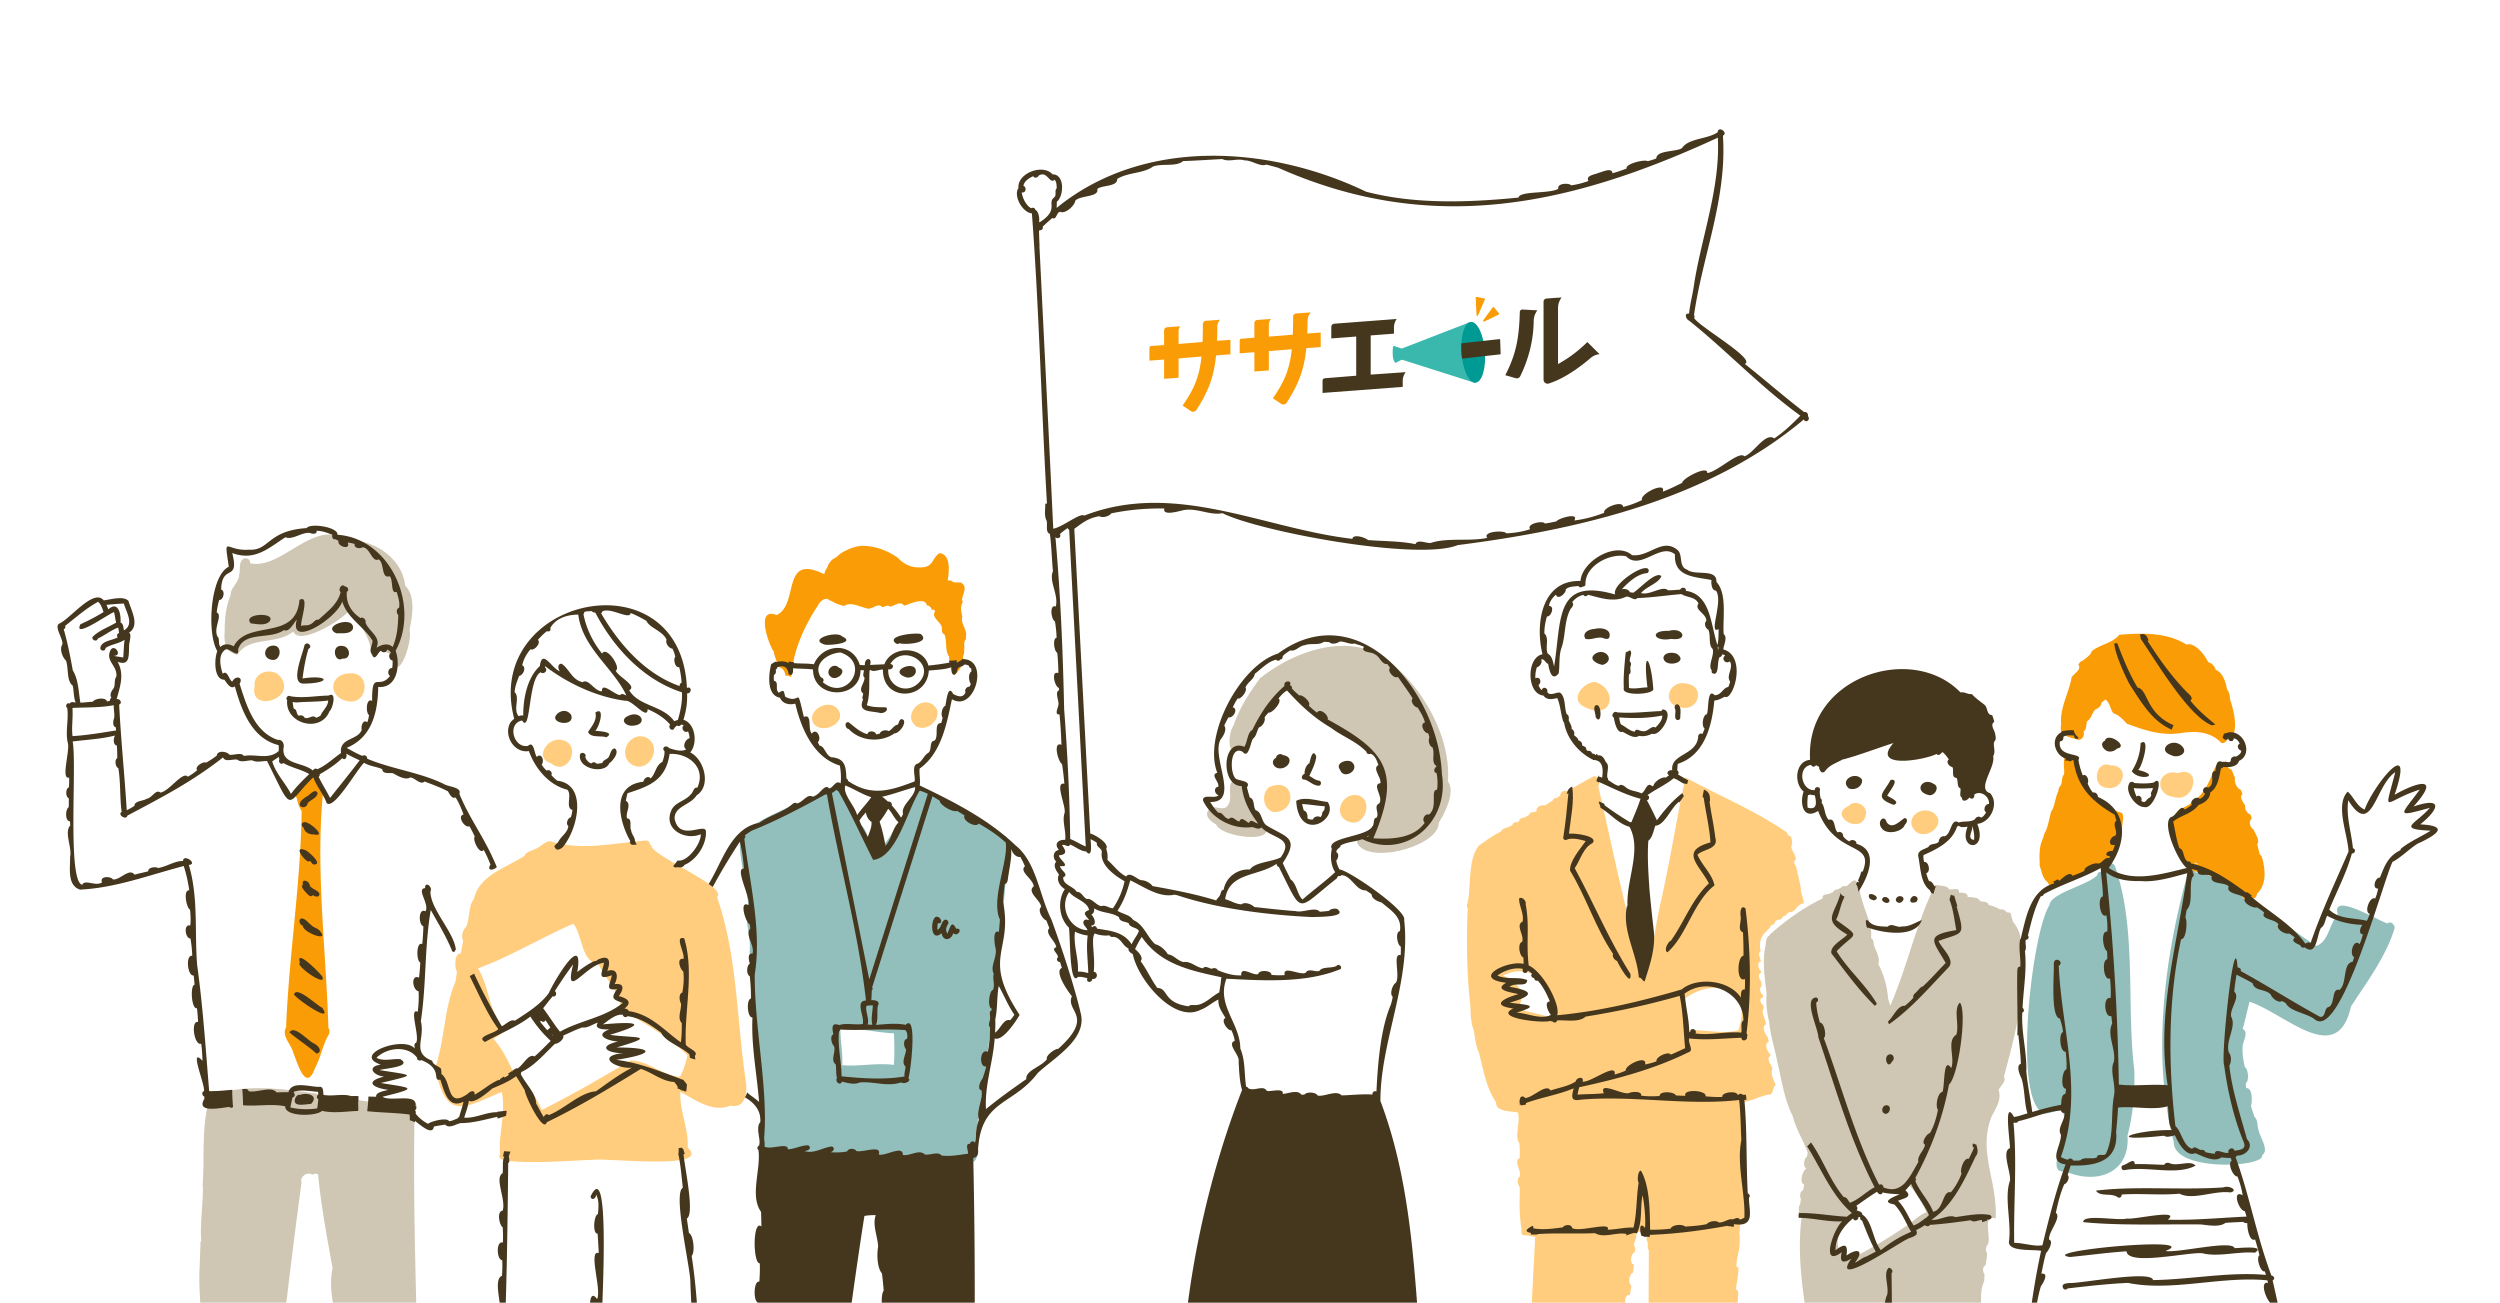<svg width="522" height="272" viewBox="0 0 522 272" fill="none" xmlns="http://www.w3.org/2000/svg"><g clip-path="url(#clip0_1083_22924)"><g clip-path="url(#clip1_1083_22924)"><path d="M53.173 143.284c-1.229 5.622 8.854 2.783 5.452-1.887-1.636-2.245-5.86-1.125-5.452 1.887zm20.122-2.697c-4.767-.043-4.977 5.233-.383 5.876 3.964.408 4.452-5.919.383-5.876zm41.717 18.748c3.785 3.192 6.823-4.583 1.803-4.874-2.661-.284-5.205 3.915-1.803 4.874zm16.925.303c3.513 2.047 6.668-3.761 2.976-5.648-3.464-1.404-6.162 3.563-2.976 5.648zm37.954-8.523c2.149 2.579 7.62-.687 4.674-3.415-2.105-1.701-6.187.848-4.674 3.415zm24.712-4.076c-2.742-1.72-6.15 2.641-3.26 4.626 2.692 1.509 6.31-2.734 3.26-4.626zm70.421 17.318c-1.698 1.299-1.408 4.627.938 5.208 5.076.068 4.446-7.614-.938-5.208zm18.203 1.658c-3.217-.328-4.977 4.243-1.698 5.517 3.588 1.522 5.496-4.979 1.698-5.517zm47.563-18.438c5.909 3.105 7.175-3.588 2.334-5.171-2.439-.081-5.551 3.63-2.334 5.171zm20.159.13c3.625.94 5.199-4.219 1.402-4.93-3.983-1.076-5.632 4.379-1.402 4.93zm25.008 37.377s-.006-.031-.006-.05c0 .013 0 .031.006.044a184.019 184.019 0 00-.865-3.835v-.025.019c-.092-.563-.914-1.318-.136-1.695v-.019c.13-1.15-1.481-2.418-.722-3.296-.08-.532-.086-1.058-.278-1.571-.438-.025-.79-.409-.84-.836-7.057-4.806-13.868-7.502-21.185-11.486-1.883 8.734-3.248 17.591-5.236 26.35v-.013c-1.13 5.128-1.741 10.386-3.025 15.489-4.353-13.07-6.823-26.696-9.966-40.038.037-.062.08-.124.111-.192.333-.748-.043-1.707-.852-1.88-1.945.903-3.859 2.121-5.847 3.21-.556-.458-1.377.254-1.328.872-.265.167-.537.334-.803.501-.333-.062-.685.18-.771.501l-1.575 1.021c-.71-.173-2.093.389-1.772 1.175-.482.408-1.451.037-1.575.81-.376.235-.784.458-1.21.668-.377-.123-.827.204-.858.594-.13.099-.259.204-.408.291-.389-.105-.889.123-.994.519-.667.662-2.068.538-2.433 1.435-1.679.804-3.13 1.881-4.674 2.969v.006a.625.625 0 00-.068.137v.03c-2.111 2.722-1.482 7.98-2.148 11.4-.025.47-.47.996-.037 1.386-.284 6.81-.229 13.799.58 20.634v.031c0 1.589.093 3.463.698 4.911v.006c.259 1.54.376 3.173 1.049 4.583.927 3.588 1.488 7.355 3.619 10.466-.204 1.843 2.865 1.831 4.526 2.06 0 .012 0 .024.006.031.605 2.065-.815 4.855.321 6.513.074.958.105 2.029.037 3.018-1.34.588.469 2.623.018 3.86-.685.371-.364 1.75 0 2.177.013.705.013 1.41-.006 2.115-.08 2.048.044 4.701.395 6.681-.104.457-.111.965.328 1.255.846-.018 1.685.204 2.519.353-1.284 24.661-2.593 49.315-3.884 73.976.074 1.516-1.099 4.757 1.142 5.035 1.266-.006 1.396-1.342 1.377-2.325 2.964.896 6.027-.539 8.947-.582.587 1.293 2.544.823 2.563-.581.957-.588 1.154-1.806.414-2.586 2.006-14.48 5.31-28.823 6.372-43.378-.352-.476-.352-1.608.352-1.75a8.26 8.26 0 00.247-1.274c-.772-.483-.642-2.666.339-2.833.099-.495.167-1.002.21-1.503-.667-.346-.475-1.732.179-1.992.778-1.169-.66-3.921 1.044-4.132.049-.47.092-.946.111-1.416-.963-.291-.834-2.722.327-2.517.148-.644.26-1.287.321-1.936-.691-.569-.469-2.394.346-2.741.086-.55.154-1.101.204-1.657-.963-.297-.655-2.289.16-2.598.062-.309.099-.612.149-.922-.766-.699.382-1.855.172-2.771.636-1.169 1.124-.513 1.161.31.025-.155.05-.303.074-.458.328.049.667.086 1.007.111l-.093 1.188c.408.488.235 1.237.272 1.837a.52.52 0 01.21.42c-.062 15.309-.192 30.612.605 45.821-.266 5.289.543 10.528.309 15.866v-.025c-.074 14.931 3.272 7.602 13.818 9.779-.512 2.363 3.038 2.456 2.662.068 1.247-.625.981-2.183.142-3.105-.914 1.15-1.427-1.138-.889-1.689.117-2.27-.544-5.171.209-7.224.21-1.206-.493-2.759.371-3.835.006-.167.018-.334.018-.501-.679-.637-.833-2.548-.006-3.093h.006c-.142-2.709 0-5.356.118-8.028-.871-1.021.271-2.889.062-4.225-.531-1.695.753-3.55.518-5.375-.827-.488-.562-2.381.062-2.95.062-.804.08-1.602.111-2.406-1.34-.872.877-6.167.204-8.245-.426-1.064.197-2.487-.025-3.693-.475-.464-.667-1.948.148-2.245.074-.619.111-1.256.124-1.874-.556-.477-.494-1.862-.019-2.382.074-.761.124-1.54.111-2.307a.53.53 0 01-.456-.668s.006-.068.018-.099c0 .019-.006.043-.012.068.259-1.398.475-2.808.537-4.231a.58.58 0 01-.457-.117c-.019-1.132.327-2.493.568-3.649h.006c.13-1.027.13-2.06.124-3.093-.031.012-.062 0-.099 0 .099-.965.167-1.918.259-2.876 1.068-.037 1.482-1.355 1.05-2.351.025-7.484-.618-14.968-1.056-22.434 2.143.13 4.162-1.429 6.286-1.534.074-.111.179-.198.259-.309v-.006c.334-.508.259-1.268.815-1.627-.333-.99-1.185-2.245-.728-3.39-.007-.847-1.445-2.103-.402-2.734.013-.142-.043-.303-.049-.445-.636-.439-1.284-2.177-.278-2.505a18.843 18.843 0 00-.235-1.033c-.531-.495-1.309-2.146-.376-2.554.061-1.101-1.143-2.499-.426-3.415a5.757 5.757 0 00-.111-.643c-.63-.309-.976-1.559-.007-1.608a13.508 13.508 0 00-.068-.526c-.512-.34-.92-1.423-.259-1.812a29.89 29.89 0 00-.111-1.033c-.445-.402-.778-1.596 0-1.819 0-.099-.012-.191-.019-.29-.524-.44-.988-1.794-.055-2.004 0-.681-.79-1.689-.019-2.24-.389-1.496-.049-3.024 1.173-4.063.247-.254.464-.569.772-.761-.031-.557.655-.594.957-.922.05-.451.599-.884 1.062-.748a4.12 4.12 0 00.488-.328c.111-.297.42-.557.747-.538.291-.316.556-.897 1.106-.699a.58.58 0 01.247-.08c.253-.18.506-.359.747-.551a.555.555 0 01.339-.408c.247-.402.76-.786 1.248-.792l.123-.124c-.136-1.132-.759-2.319-.648-3.439l-.037-.012zm-57.115 71.818c.599-.099 1.16.241 1.778.167 0 .056 0 .111-.006.167-.593-.062-1.186-.316-1.785-.328h.013v-.006zm-1.915-46.223c1.847-3.118 0-5.895-3.105-6.952 6.162-3.297 11.54 2.863 10.941 9.036-2.575-.847-5.23-1.41-7.836-2.084zm45.995 4.478c-3.439.823-6.854-.241-10.293-.037-.63-2.134-.599-4.392-.852-6.594 6.242-4.651 14.436-1.991 11.145 6.631zm23.067-46.847c-4.526 1.917 3.001 6.525 3.656 1.503.098-1.806-2.452-2.926-3.656-1.503zm14.054 5.325c2.34 1.868 6.526-1.577 3.822-3.81-2.692-1.943-6.607 1.187-3.822 3.81zm40.581-13.836c-2.989-1.194-4.014 4.249-.939 4.657 3.625.996 5.341-4.713.939-4.657zm14.065 1.645c-.975-.304-2.105-.18-2.828.507-1.667 1.552-.549 4.132 1.735 4.385 4.742 1.757 6.36-6.736 1.093-4.886v-.006zm-298.975 64.222c-1.914-12.804-1.723-26.053-6.002-38.368 2.174-2.096-11.744-7.719-13.64-10.416-.018-.272-.172-.451-.376-.575.018-.433-.352-.853-.846-.804-6.465.507-13.047 2.128-19.401.309-1.284-.68-2.513 1.114-3.766 1.491-.667.34-1.945.631-2.143 1.379-3.878 2.573-9.447 3.953-10.608 9.093-1.216 1.422-.74 3.995-1.618 5.808-.74.538-1.055 2.016-.605 2.82-.154.903-.327 1.8-.506 2.697-1.37-.186-1.29 3.037-.797 3.785-.092.73-.185 1.466-.333 2.19-2.352 5.375-2.204 12.074-4.223 17.968 2.29 10.689 5.378 8.672 13.917 4.943.902 4.243-.759 9.216-.352 13.051-2.315 2.795 17.406 1.076 19.407 1.15 2.34-.495 25.137 2.251 19.753-2.561.271-3.89-1.711-7.694-1.519-11.647 3.124 1.658 6.804 4.448 10.459 2.858 3.094.792 3.656-2.802 3.18-5.159 0 0 .006-.012 0-.012h.019zm-13.733-.829c-3.568-.192-6.829-3.495-10.317-3.371-6.095 3.544-12.183 7.144-18.543 10.299-1.099-2.697-2.883-4.825-4.581-7.132.438-.823-.846-1.651-1.581-1.237-1.062-2.295-2.179-4.528-3.902-6.451.846-.594 3.433-1.868 1.568-2.889-2.562-3.371-2.55-8.233-4.828-11.863 6.909-2.518 13.207-6.427 19.925-9.322 1.988 2.499 1.575 8.004 5.193 8.338 1.364 2.938 3.921 5.369 4.637 8.561-.976 2.022 1.964 2.109 3.254 2.876 3.501 1.942 7.965 4.905 10.725 7.67a15.706 15.706 0 01-1.543 4.515l-.007.006z" fill="#FFCD7D"/><path d="M68.565 214.397c-.507-16.329-2.76-33.66-1.037-49.582-.717-.977-.383-3.439-2.279-2.888-1.463.717-4.538 2.981-3.242 4.8.1.928.575 1.985.976 2.659-.185 15.086-2.655 30.074-3.248 45.166-1.006 1.688.988 3.426 1.457 5.109.89 2.214 2.686 8.74 4.619 3.259 1.173-2.115 1.482-4.465 2.673-6.618.365-.507.439-1.175.075-1.701 0-.068.006-.136.006-.204zm386.519-61.296c3.087-.47 6.008-.495 8.409 1.695.667.872 1.556 0 1.668-.829 2.667.037 1.148-6.204.5-7.788-.074-.76-.124-1.633-.661-2.226-.228-1.442-.864-3.52-2.334-4.076-.284-.706-.759-1.448-1.568-1.584-.747-1.515-2.532-3.909-4.298-3.785-.074.024-.142.074-.204.117-4.118-2.641-9.404-2.468-14.09-2.084-1.365 1.756-4.088 2.028-5.786 3.463-.123.588-.642.984-1.068 1.343-.006.006-.018.012-.025.018.007-.012.019-.018.031-.031-.389.322-.796.65-1.265.842-.149.185-.303.371-.427.575.717 1.2-.957 1.818-1.432 2.74-.494 3.142-2.501 6.303-2.161 9.754-.531 2.301 1.395 2.647 3.18 3.099a.345.345 0 00.111.049c.012.019.037.013.055.025.025 0 .044.013.068.019.865.229 1.624-.848 1.241-1.738.766-.396.488-1.417.766-2.122.908-.482.97-1.775 1.76-2.462.105-.037.204-.08.296-.136.044-.012.081-.049.124-.074 0 0 .012 0 .018-.006.019-.006.031-.019.044-.025 0-.006.006-.006.006-.006.29-.198.543-.47.679-.773l.025-.062c0-.019.018-.043.018-.062.012-.012.012-.037.019-.068.018-.093.043-.179.043-.278a4.91 4.91 0 00.772-.563c.79.507.938 1.466 1.315 2.251 0 .006.006.031.018.031.087.192.198.371.303.551 1.161.377 2.056 1.317 2.846 2.202 3.545 1.342 7.12 2.523 10.96 2.01l.044-.006zm17.509 27.091c-.129-.656-.234-1.361-.765-1.825-.179-.699-.364-1.398-.519-2.103.401-.513.105-1.274-.167-1.8v-.012a56.008 56.008 0 00-.611-1.262c-.722-.445-1.099-1.627-.377-2.239-.067-.303-.142-.612-.277-.891-.686-.228-1.174-1.026-1.075-1.744-.259-.835-1.389-1.688-.568-2.542a25.529 25.529 0 00-.339-.829c-.852-.371-1.439-1.583-1.217-2.486-.253-.594-.506-1.182-.741-1.782-.87-.204-1.438-1.224-1.037-2.047a1.023 1.023 0 00-.278.544c-3.526-.822-1.426 5.808-8.669 9.451-4.94 2.128-1.896 10.021 1.074 12.816.439.266.939.433 1.457.569 2.192.229 3.915 1.528 5.971 2.159 1.606.266 2.927 1.039 4.026 2.221-.025.018-.049.043-.074.061-.055.044-.093.106-.13.161-.012.025-.024.044-.037.075v.006c-.006.006-.006.018-.012.031a.714.714 0 00-.056.377v.099c0 .025.013.056.025.08a.507.507 0 00.08.174.227.227 0 00.044.061c.481.625 1.377.545 1.945.081.506.148 1.006-.415.938-.916 1.822-1.701 1.853-4.193 1.389-6.488zm-14.516-.012c.327-.118.716.068.939.315a5.52 5.52 0 01-.939-.309v-.006zm-15.287-10.534c-5.02-1.485-8.694-5.734-8.935-11.078l.118-.117c-.198-.019-.389-.155-.569-.26a1.248 1.248 0 01-.5.216.958.958 0 00-.142-.21c-2.655-1.664-1.556 2.165-1.796 3.495-.544.6-.322 1.565-.661 2.288a1.474 1.474 0 00-.506 1.188c-.618 1.187-.674 2.567-1.217 3.798-.142.228-.278.457-.407.699.006.043.018.086.024.123v.006c-.413 1.355-.512 2.741-1.216 4.046-.136.173-.161.408-.216.606-.111.309-.229.618-.327.928-.21.538-.414 1.076-.464 1.651-.006.043 0 .087-.018.13a14.143 14.143 0 00-.062 2.938c-.08.458.031.928.216 1.342.278.922.519 2.097 1.34 2.672v.006c.402.749 1.167 1.503 2.025.891 2.828-1.373 5.768-2.542 8.503-4.088 3.433-.631 4.97-5.846 5.341-10.107-.025-.681-.08-1.052-.556-1.157l.025-.006zm-241.044-37.161c-.044-1.274-1.217-2.493-.815-3.736-.235-1.027-.482-2.078.117-3.068a1.385 1.385 0 01-.167-.489c.117-1.28 1.291-2.684-.272-3.562-.666-.062-1.463.173-1.988-.402-.241-.019-.494-.031-.735-.044.254-1.67.754-5.418-1.722-5.69-1.785 1.2-1.118 3.154-4.397 2.969-1.63.049-3.235-.811-4.309-2.004-2.236-1.602-5.317-2.703-8.058-2.443a9.515 9.515 0 00-2.909 1.014h-.012a3.81 3.81 0 00-.728.396c-.007 0-.019.006-.025.018 0 0-.006 0-.006.007-.519.309-.92.835-1.451 1.101 0 0-.044.024-.068.03-.013.013-.05.025-.068.031-.636.365-1.143 1.083-1.396 1.856-.296.451-.531.86-.617 1.429-9.132-4.497-5.162 6.259-9.954 8.529-4.39-1.756-1.821 5.852-.611 7.627.179 1.082.716 2.084.883 3.167.902.26 1.426.742 1.556 1.843.371 0 .778.025 1.081.26.049-.019.098-.044.148-.056.321-5.158 2.636-10.441 5.483-14.709.37-.909 1.753-2.202 2.606-1.082.061-.031.117-.056.179-.087.839.569 1.796.928 2.772 1.132 1.439-.983 3.464.303 5.008.569 1.025.031 2.056-1.28 3-.303.519-.173 1.087-.513 1.606-.123.951-.205 2.13-1.293 2.914-.192 1.285-.396 2.587-1.101 3.977-.922.068.013.136.05.197.074.019.007.031.019.05.025.006.006.012.019.024.019.149.086.266.216.359.358 0 0 .018.038.03.056.031.087.075.173.087.272.025.025.043.044.074.056.377.025.71.278.858.625.006.006 0 .018.013.024.012.019.018.044.024.062.025.068.044.136.056.211.136-.025.278-.038.414-.038.111.093.222.192.321.304-.877 1.206.79 2.022 1.296 3.086.229.594-.148 1.429.624 1.781.617 1.46.043 3.359.976 4.615-.007.581.098 1.286.623 1.534-.025.358-.16.68-.309 1.026.334.371.803.576 1.093 1.002.334-.167.445-.494.673-.76.216-.322.389-.706.76-.866.142-.322.284-.65.414-.996-.383-.334-.464-.953-.173-1.367.049-.34.074-.687.08-1.033.08-.619-.13-1.318.154-1.893.062-.086.13-.173.198-.253-.019-.341.043-.687.043-1.021l.019.031z" fill="#FA9C06"/><path d="M302.349 162.675c.451-9.018-5.304-19.174-12.442-24.679-7.965-6.303-19.715-2.078-26.822 3.643-2.198 2.994-4.353 6.284-5.532 9.897-1.242 1.62-1.365 7.558 1.617 4.583 2.915.216 5.199-10.769 9.33-12.822 3.217 5.764 9.991 7.88 15.048 11.554 1.5 3.315 4.976 1.33 4.84 7.231-.166 4.502 1.155 7.57-2.154 11.603-.84.804-2.909.606-2.903 2.147 1.803 4.855 17.055 1.063 17.104-4.07.976-1.59 3.625-6.34 1.871-8.617l.037-.47h.006zm-38.801 9.05c-.488-.272-.815-.822-1.389-.965-2.137-1.775-1.198-10.181-5.107-7.336-.673 1.633.525 3.959-1.123 5.184-1.143.594-2.693-.78-3.631.587-.889 1.25.556 2.308 1.667 2.988 1.142 2.808 13.918 4.194 9.577-.458h.006zM46.917 131.91c-.204 2.214.198 4.354 2.674 4.787 2.402-3.94 8.144-1.942 11.645-4.837 1.253 3.118 10.472-2.517 11.818-4.564.673.655 1.248 1.546 1.76 2.325.914 1.763 2.161 3.52 2.569 5.623-.31 1.057.506 2.851 1.519 1.441.302-1.59 1.796-.384 3.025.111.821 6.767 4.242-2.437 3.6-5.276.5-2.845 1.39-6.903-.939-9.266-.543-5.548-6.47-9.667-11.787-9.383-7.218-4.973-13.924 6.26-20.586 4.738.16-.754-.821-1.299-1.451-.884-.97.742-.537 2.251-.828 3.297-.037 1.645-1.864 2.727-1.778 4.274-1.031 2.387-1.253 5.01-1.253 7.608l.012.006zM87.83 313.616c-.197-27.228-1.784-54.648-1.259-81.746 1.556-.909-1.383-3.692-1.587-1.354-12.472.42-31.434-6.94-42.246-.916.037.056.068.118.099.18.32-.105.685.173.679.507-1.457 5.604-.747 11.554-1.223 17.307l.062.061c.086 3.854-.63 7.689-.333 11.555-.05 0-.1 0-.149.006-.049 1.497-.105 2.993-.16 4.497.006 0 .012.006.018.012-.34 4.602.198 9.173.476 13.812-2.23.915-.648 5.214-1.248 7.323-.117 8.004-.63 15.989-.852 24.012.08.08.186.16.303.216-.432 4.924-.265 9.655.006 14.814-.883.761.488 2.338 1.247 1.299 3.693 1.429 7.706-.328 11.343-.965 4.05-25.576 6.403-51.586 9.96-77.286-.426-1.212 1.173-2.412 2.229-1.688.24-.081.488-.167.74-.248a.697.697 0 00.47.136c.636 6.588 1.865 13.15 3.044 19.663-1.401 6.037 2.254 14.109 2.377 20.814-.574.006-.92.643-.753 1.157a367.504 367.504 0 004.995 36.283c-.29 1.157.673 3 1.822 3.055.864.075 1.611-.958 2.476-.934 2.71-.352 5.396 1.077 8.014-.148-.957-3.544-.21-7.682-.555-11.418l.006-.006zm334.386-110.148c-.531-3.607.778-7.973-1.902-10.998-.111-.408-.247-.81-.383-1.212.149-.47-.358-.86-.771-.705a.547.547 0 00-.278-.143c-.216-.47-.815-.593-1.291-.519-.747-.458-1.55-.718-2.395-.959-.124-.761-1.211-.594-1.779-.798-.376-.86-1.79-.773-2.593-.853.142-.885-1.142-.928-1.791-.873.253-1.23-1.451-.556-2.111-.705-.142-.841-2.001-.73-2.668-.94-.463.118-.747.65-.377.959a1.18 1.18 0 00-.333.229s-.012.006-.018.012c-.019.012-.031.031-.044.043-3.556 7.633-5.39 16.181-8.792 23.981-.142-.495-.309-.99-.451-1.485-.216-2.498-.871-5.041-2.031-7.125.37-1.429-.457-2.697-.927-3.977-.098-.563-.055-1.213-.611-1.516.34-2.653-1.297-5.542-1.926-8.158-.235-.544-.309-1.318-.494-1.905-.044-.235-.124-.495-.149-.712v-.006a.59.59 0 00-.179-.569s-.061-.037-.098-.049v-.013c-.544-1.595-1.612.223-2.359.613-.655-.359-1.235.501-1.822.649-.333-.037-.716.149-.827.483-.537.284-1.105.544-1.71.544a.917.917 0 00-.235.105.821.821 0 00-.161.124s-.03.037-.049.055v.007a.49.49 0 00-.08.501c0 .018.006.024.012.037-3.939 1.874-7.706 4.571-10.997 7.503a1.633 1.633 0 00-.154.272c-.889.451-.63 1.75-.896 2.542-.537 3.167-.068 6.377.334 9.643-.216 1.769.08 3.928.512 5.765.303 3.049 1.136 5.412 1.692 8.294 0 0 0-.006-.006-.012.025.093.043.191.068.284.908 3.749 1.383 7.621 3.155 11.091.667 2.647 2.143 5.034 3.1 7.521a.882.882 0 00.062.111c-.05.322-.118.637-.192.959-.512.118-.914 2.146-.136 2.344a.48.48 0 01-.018.13c-.581.198-1.606 2.876-.408 3.315-.055.409-.136.805-.234 1.2-.673.174-.723 1.275-.445 1.807-.043.377-.099.748-.161 1.125-.302.365-.339.984-.197 1.429-.29.47-.593 1.497.377 1.249.018 0 .03-.012.055-.018l.043-.025.044-.025c-1.396 10.751 1.475 21.321 2.599 31.96.531 10.837 2.593 21.482 3.285 32.337 0 0 .006.006.012.006 1.476 3.124 1.241 6.878 1.655 10.336.241.185.593.396.531.748 6.416-.21 12.93-.457 19.296-.235 0-.018 0-.031.006-.043 0 .012 0 .018-.006.025.308-1.534.623-3.068.994-4.59-.173-.229-.148-.569.086-.748.439-1.07.624-2.221.785-3.359-.748-.346-.149-1.509.222-1.954.481-1.547.698-3.155.963-4.745-.136-.315.056-.723.358-.847.488-1.113-.339-2.938.828-3.668.018-.087.043-.167.055-.247-.414-.947-.624-3.507.618-3.804.24-1.72.111-3.526.741-5.196-.525-.903-.217-2.796.543-3.476.055-1.033-.371-3.05.766-3.656a71.39 71.39 0 00.271-1.645c-.37-.878-.154-3.631.877-3.909.019-.136.031-.272.043-.402-.728-.903-.265-3.396.574-4.12.044-.327.081-.649.112-.977-.34-.557-.371-1.998.444-2.134.056-.359.105-.723.136-1.088-.963-.458-.29-2.512.395-2.982.05-.204.093-.414.136-.618 0 .018-.006.043-.012.068.018-.099.043-.198.061-.291 0 .019-.012.037-.012.056.08-.427.117-.872.148-1.305v.037c-.031-1.868-.296-4.404.599-6.074.025-.501.056-.99.068-1.497-.401-.445-.469-1.627.21-1.843.179-.823.278-1.67.321-2.512-.29-.47-.37-1.441.136-1.781.84-1.596-1.278-6.346 1.655-5.511.438-7.812-3.804-14.016-.803-21.364.895-1.646 2.087-3.526 1.426-5.425.26-.779 1.723-1.855 1.106-2.758 1.815-6.99 3.865-14.084 3.822-21.383l-.025-.012zm-51.62-6.971v-.037a.37.37 0 00.204-.081c.013-.006.025-.025.031-.031-.018.031-.049.056-.062.087-.068.006-.123.043-.179.068v-.013l.006.007zm.704-.662s-.006.031-.006.043c-.031.019-.062.05-.093.074.007-.012.019-.018.025-.031.025-.03.05-.061.074-.086zm26.211 60.492c-3.655 2.512-7.533 4.732-11.478 6.779-3.631-2.715-2.501-5.449-.025-8.597 1.322-.458 2.124-1.664.945-2.852 1.568-1.49 3.692-2.065 5.403-3.327a5.98 5.98 0 001.63.055c1.346 1.108 3.087-.581 3.921-1.558 1.932 1.583 3.266 4.076 4.34 6.278-1.735.699-3.118 2.288-4.742 3.222h.006zm20.161-65.329a.442.442 0 00.154-.05c-.025.05 0 .093.012.143-.111-.037-.222-.068-.333-.112.055.007.117.031.173.019h-.006z" fill="#CFC6B3"/><path d="M210.829 175.918a.817.817 0 00-.481-.724c-.235-.668-.877-.958-1.439-.624-4.68-4.188-10.287-6.532-15.585-9.563-.321-.977-1.871-.365-1.901.378-.575 1.076-2.143 1.997-1.952 3.29-2.253 3.476-3.643 6.81-6.779 9.748-1.482-1.732-1.118-4.812-3.026-6.259-5.403-10.225-1.79-9.414-13.158-4.398-1.068.439-10.379 4.28-11.194 6.451-2.439-.136 1.265 12.866.895 15.538-.815 2.622.642 5.944.309 8.845.852 12.754 2.309 26.708 2.389 39.895-.846.347-.494 1.478.29 1.571.266.309.766.371 1.093.112 8.083 1.663 16.165 1.453 24.365 1.75-.821.111-2.321-.322-2.383.891 4.254 2.072 11.145.08 16.227.445 2.155-.087 2.636 3.155 3.933-.482 1.26-.099 1.642-.774 1.426-1.967-.068-.866.902-2.314-.302-2.685a699.926 699.926 0 006.903-60.529c.963.371 1.562-1.077.377-1.677l-.007-.006zm-24.192 46.433c-3.637-.482-7.31.384-10.793.056.179-2.641-.432-5.251-.358-7.886 3.773.192 7.459 1.051 11.176 1.249.08 2.208.148 4.373-.025 6.581zm313.381-28.576c-.025-.723-.834-1.571-1.513-.958-1.766-.477-11.966-6.742-10.355-1.881-1.834 1.936-1.883 5.703-4.501 6.569-4.637-2.95-8.972-6.575-13.405-9.89-.803.866-2.791-.013-1.834-1.163-3.118-1.751-6.354-3.94-9.972-4.287a4.89 4.89 0 01.055-.16c-.518-.136-1.018-.303-1.463-.569-5.15 18.543-7.817 38.961-3.143 57.041-.043 6.296 19.333 5.27 18.425 2.703 1.587-.916-.407-3.656-.704-5.159-.333-.823-.117-2.171-.858-2.796-.253-.76-.531-1.509-.735-2.288.247-.897.377-3.854-1.019-3.742a13.955 13.955 0 01-.08-1.009c.747-.476.537-2.987-.204-3.414-.321-1.447-.568-2.926-.438-4.416.056-.891 1.328-2.914-.018-3.526.592-1.862.938-3.798 1.457-5.678 7.644 2.598 18.314 13.868 21.166 1.014 3.372-5.22 7.323-10.422 9.133-16.409l.006.018zm-54.351 29.943c-1.704-13.898.507-29.12-3.883-42.338-.396-1.936-2.742-1.38-2.149.587-.124.087-.235.173-.358.26-.5-.359-1.328-.229-1.371.55l-.161.106c-1.914 1.942-9.706 3.692-9.793 6.08-3.692 5.449-7.965 42.048-.92 43.551-.08.006-.166.012-.247.012 1.112-.037 2.526-.526 3.656-.872 2.649 4.014-4.094 13.62.802 12.909 6.305 2.833 13.554.538 12.98-7.429v-.006c1.16-4.423 1.531-8.857 1.438-13.41h.006z" fill="#92BFBB"/><path d="M282.207 159.075c-1.013-.644-3.495.278-2.408 1.626.747 2.301 4.409-.012 2.408-1.626zm-9.706 3.717c.963.365 1.735 1.206 2.809 1.268.642 0 .698-1.021.031-1.07-.729-.112-1.278-.619-1.951-.978.58-1.311 1.333-2.647 1.438-4.107-.765-1.762-1.235.718-1.426 1.448-.667.334-1.087 1.503-.994 2.233-.71.216-.858 1.286.099 1.206h-.006zm-4.637-5.127c-.544-.476-1.316-.081-1.451.575-1.328.761-.334 2.307.938 2.196 1.76 0 3.001-2.412.519-2.771h-.006zm9.361 9.785c-1.927-.173-4.835-1.225-6.582-.217.586 8.889 9.027 3.916 6.582.217zm-.791 1.818c-.524.248-.234 1.008-.741 1.342-.506-.284-1.364-.129-1.531.483-.407.062-.809.037-1.167-.223.068-.569-.08-1.497-.747-1.62-.167-.44-.253-.91-.371-1.367 1.581.068 3.162.383 4.749.464-.043.321-.056.661-.192.915v.006zm70.766-21.147a.43.43 0 00-.259.34c-3.149.143-6.125.532-9.293.279-.611-.458-1.408.692-.685 1.101.222 1.299.747 3.315 1.815 2.956 1.007.458 2.39 1.571 3.458.841.914.211 1.889-.018 2.717-.439 1.766.705 4.847-4.781 2.247-5.078zm-1.543 3.798c-.846-.551-1.612 1.014-2.692.736-.55.08-1.365-.755-1.618.124-1.136-.155-1.982-1.126-2.896-1.516-.222-.439-.278-.965-.377-1.466 2.989.223 6.156.192 9.009-.402.056 1.008-.766 1.837-1.426 2.518v.006zm-12.287-4.701c-.975.229-.16 1.8-.203 2.505 1.278 2.01 1.37-2.58.203-2.505zm5.693-3.57c-.686 1.8 6.65 1.398 6.137.099-.487-6.661-2.235-8.535-1.216-.222-1.284.012-2.581.389-3.859.13.006-.941-.08-1.881.012-2.827.63-.353.118-1.169.327-1.714.099-.309.192-.729-.135-.94-.216-.81.642-1.8.018-2.4-.284.174-.58.328-.901.452-.229 2.505-.519 4.911-.396 7.422h.013zm10.688 4.343c.308.65-.414 2.227.555 2.357.303.006.525-.223.544-.52-.019-.853.278-2.103-.439-2.715-.555-.217-.913.402-.66.878zm-16.807-11.381c-1.346 1.144.691 2.084 1.71 2.22 2.791-.946.395-3.822-1.71-2.22zm.012-5.283c-1.149.025-2.711.78-1.914 2.054 1.08.328 2.266-.408 3.458-.217.469.118 1.105.477 1.488.013.679-1.825-1.729-2.239-3.032-1.85zm15.516.402c-4.217-.148-3.167 2.369.47 1.67 3.754.52 2.531-2.561-.47-1.67zm1.637 4.781c-.852-.365-2.606-.346-2.785.817.161 2.264 5.545 1.058 2.785-.817zm44.654 26.32c-1.482 2.833-3.532 3.686.642 5.232 1.568-.624-.753-1.496-1.346-1.929.383-.835 2.816-3.588.704-3.297v-.006zm-1.95 9.952c.864 1.688 4.445.971 4.921-.588.444-.346.735-1.299-.056-1.385-.969.569-2.605 2.517-3.754.847-.482-1.707-2.031-.161-1.118 1.126h.007zm2.21 48.895c.574-.427.518-1.268-.173-1.534-1.89-.124-.772 3.47.173 1.534zm-1.049 9.098c-1.087-.08-1.352 1.67-.247 1.788.889 0 1.309-1.67.247-1.788zm-2.679-42.777c2.006-.649-1.878-2.35-.939-.439.241.235.617.377.939.439zm1.9-.576c-.605.588.247 1.07.79 1.126 1.272-.241-.012-1.701-.79-1.126zm3.953-.203c-1.081-.514-1.964 1.039-.605 1.299.623 0 1.327-.866.605-1.299zm2.543 1.218c.543.037.92-.675.562-1.101-1.05-1.015-2.205 1.435-.562 1.101zm5.829 152.623a.45.45 0 00-.296.043c-.105-3.661-1.433-7.385-2.285-11.003a.554.554 0 00.346-.198c-.315-.149-.538-.433-.871-.563-.235.117-.358.402-.617.513a.656.656 0 00.03.118c-1.747 1.144-4.575 1.453-6.162-.161.013-.012.031-.019.043-.031-.352-.421-.969-.445-1.265-.891-.142.019-.284.044-.42.062.642-20.943 1.235-42.11.932-63.127.463-.409-.074-1.101-.58-1.101-1.272 1.119.129 3.915-.352 5.678-.457.748-1.13 4.818.197 4.831-.03.674-.074 1.342-.123 2.016-1.439-.507-.963 2.876-.327 3.352 0 .891-.044 1.782-.13 2.673-.988.191-1.402 4.719.148 4.032 0 .526-.031 1.052-.055 1.584-.964.136-1.106 4.614.135 4.391-.012.47-.03.941-.067 1.411-1.266-.044-1.705 5.962-.105 5.752 0 .717 0 1.435-.013 2.146-1 .965.198 2.542-.234 3.73-.741.396-.914 3.346.086 3.519.037.848.043 1.701.031 2.567-1.303.297.327 4.59-.185 6.161-1.742.068.574 6.946-.377 9.086-.124.068-.247.13-.34.235.389.767-.5 1.367-.994 1.825h.006c-.926.643-1.79 1.398-2.655 2.134-1.784-.909-2.587-1.194-3.482-1.132.21-.507.117-1.064.327-1.571l-.556.037c-.561 1.132-1.42 3.049-1.969 3.891-.815-.211-1.285 1.175-1.229 1.8-1.97 2.752-3.625 5.436-6.057 7.657-1.63 3.464 6.434 2.301 7.477.711 4.187-2.591 8.688-5.084 10.015-10.286.507 1.355-.71 4.961.889 5.295.371.73.47 2.845 1.581 2.647 1.26 2.016 2.723 4.311 4.853 5.295 1.735 0 6.595-4.175 4.662-5.116l-.012-.012zm-12.967-8.474c-1.389 5.109-10.28 12.309-15.72 10.775 3.359-3.241 6.113-7.28 8.28-11.461.284.414.803.618 1.08-.106 3.347 1.782 3.538.891 6.15-1.391a.49.49 0 00.389.198c-.08.668-.247 1.354-.173 1.985h-.006zM402 344.604c-1.494 1.107-1.457-.012-2.426-.952-1.779-.656-1.927-3.427-3.619-4.144-1.259-2.883-1.333-5.809-1.549-8.926a.475.475 0 00.148-.439c1.723 2.381 5.217 2.196 7.533.94 1.167 3.786 1.679 7.509 2.365 11.363-.445.934-1.618 1.552-2.452 2.158zm-41.264-88.686l.019.161c.457-.192.827.186 1.278.019a6.808 6.808 0 000-.495c4.637.699 3.106-2.876 3.155-5.511.334-.347.087-.792-.253-.903-.358-6.513-.111-13.033-.71-19.54.148 0 .296 0 .445-.006-.044-.359-.074-.717-.13-1.07-.216.012-.432.019-.648.031-.229-.297-.754-.309-.927.018h-.135c-.167-.946-3.446-.593-3.211.415-1.142.062-2.297-.019-3.501-.124.364-1.28-4.81-1.614-4.211-.111a34.515 34.515 0 01-1.982-.081c-.328-.785-3.396-.995-3.409.118-1.272.099-2.562.099-3.828-.056.154-1.033-1.939-.841-2.507-.575-1.229.581-6.452-2.623-5.298.062-1.821.204-3.649.148-5.495.291.099-.532.21-1.046.358-1.547 7.811-1.695 15.566-3.729 22.815-7.305 1.204-.321-.179-1.948.148-2.888 3.687.433 7.299-.025 10.911-.136.025.958 1.377.526 1.148-.217.167-.204.075-.569-.098-.699 1.086-8.474.858-17.603-.21-26.096-1.038-.853-1.124.891-1.025 1.578.265 1.02-.784 3.012.506 3.414.068 1.627.124 3.223.099 4.886-1.315.106-1.556 5.728.309 4.862.03.73 0 1.466-.025 2.196-.926-.13-.821 1.095-.803 1.713-2.556-3.859-9.33-4.323-12.386-1.726-8.484 2.475-17.221 4.59-26.001 5.388.765-2.202-2.995-9.117-5.934-10.391-.593-4.658.241-8.394-.655-12.86.235-.569-.784-1.626-1.339-1.138-.105 1.423 1.049 3.118.722 4.837-1.581.711.395 2.864-.093 4.218-1.031.31-.599 2.969.26 3.297.018.446.037.885.024 1.324-3.05-.885-11.237 2.987-3.624 3.94-2.865 1.559 1.364 2.053 2.556 2.363-2.673.73-6.1 2.301-1.074 3.006-4.335 1.998 6.372 3.161 7.718 2.579a.792.792 0 00.451.111c.413.415.833.235 1.006-.204 1.816-.123 4.6.483 5.915-.804a166.306 166.306 0 0019.648-4.323c.747 3.556.772 7.354 1.149 10.923-1.013.445-1.976.928-3.001 1.342-.507-.798-3.254.507-2.976 1.404-.76.279-1.569.489-2.384.662.482-2.146-4.273.142-4.05 1.268-.71.322-1.538.637-2.316.817.451-2.666-5.1 1.812-6.699 1.478.389-1.12-1.229-.965-1.439-.019-1.562 1.015-3.464 1.274-5.255 1.887-.864-1.621-3.803 1.62-5.328 1.559-.315-.588-1.136-.304-1.019.315-.031.006-.068.019-.105.031-.025.371.031.736.043 1.113.08-.031.173-.055.253-.08.006.062.019.13.025.192.34-.068.685-.136 1.031-.211a4.617 4.617 0 00-.031-.309c3.267-1.188 6.712-1.713 9.972-3.062-.45 1.683-.691 2.778 1.458 2.363 11.027-.952 22.061 1.311 33.083.068.327 2.759.315 5.567.469 8.35-1.037 5.078.828 10.998.636 16.218-.308.136-.654.408-1.012.353-.334-.594-1.007-.081-1.482.012-.692-.284-1.853.749-2.841.631-.592-.489-2.062-.266-2.513.346-1.475.334-2.933.403-4.489.52-.71-.575-2.673-.427-3.099.439-1.42.173-2.834.235-4.255.217-.055-3.903-.061-9.124-1.895-12.309-.667-.136-.846 2.128-.494 2.474-.506 3.099-.34 6.352-1.087 9.402-1.636-.13-3.593.408-5.39.426.846-1.775-5.86.588-7.41-.34-.111-.878-1.58-.736-1.957-.148-2.019.278-4.112.563-6.162.204.055-.229 0-.414-.124-.532-.846.445-2.167 1.181-.364 1.485a1.584 1.584 0 00-.019.346c.482 0 .926.018 1.427-.012v-.087c4.013-.26 7.959-.019 11.978-.186 1.896 1.101 4.471-.272 6.533.161 0 .105 0 .204.006.309.414-.142.815-.296 1.235-.426 0 0 0-.007-.006-.013.049-.012.105-.024.154-.043 0 0 0 .006.007.012.265-.068.561-.092.79.081 1.253-2.567.648-5.363 1.21-8.01.408 2.257.655 4.534.519 6.841-1.303-1.534-1.13.822-.723 1.67a.76.76 0 01.55.173h.062-.044c.365.025.766-.08 1.112.087l.037-.489c5.434-.198 10.91-.909 16.258-1.905l-.007-.019zm-37.319-43.804c-2.241.649-4.483-.551-6.761-.687 5.631-1.645 1.389-1.645-1.439-2.072 4.742-1.354 5.446-2.406-.024-3.303 1.216-1.051 3.667.204 3.68-1.404-1.779-.81-4.23-.006-6.212-.959 1.426-1.057 3.532-1.775 5.316-1.385-.308.804.741 1.28 1.019.365.327.167.624.389.902.662-.42.334-.007.89.438.89.031.359.309.681.729.52 1.142 1.206 1.901 2.839 2.55 4.361-1.272.055-.402 2.121.234 2.839a.843.843 0 00-.438.179l.006-.006zm28.422-3.897c-.099-.247-.019-.439-.111-.742 4.785-3.612 12.312-.353 12.3 5.591-.741.47-.229 1.757-.451 2.543-3.335-.304-6.323.63-9.565.179.439-.81-.994-1.386-1.068-.39a2.073 2.073 0 01-.241.136c0-2.468-.63-4.868-.864-7.311v-.006z" fill="#45361E"/><path d="M337.655 200.671c.315.754 3.112 5.777 2.779 2.684-4.465-7.057-7.607-14.696-11.633-22.075 1.179-1.701 1.766-4.318 3.717-5.233 1.371-1.559-4.038-2.146-4.921-1.961.364-3.259 1.154-6.736.685-9.847-.722.266-1.006.841-1.161 1.559.124-.056.241-.111.364-.161-.296 3.254-.592 6.173-1.092 9.346.16.557.66.446 1.055.223 1.217-.241 2.458.056 3.65.414-1.204 1.72-3.378 4.157-3.273 6.161 3.433 5.61 5.323 12.006 8.984 17.393-.259.581.327 1.299.858 1.497h-.012z" fill="#45361E"/><path d="M361.569 144.465c1.445-2.659 1.821-7.88-1.741-8.87.08-.971.938-2.48.08-3.21-.259-3.142.796-8.399-1.513-10.874.13-2.925-4.483-1.218-6.125-2.566-1.852-.644-.797-3.075-2.007-4.107-3.167-2.66-5.934 1.546-9.496 1.076-3.365-2.969-10.442 1.249-10.763 5.393-8.218-.235-9.471 9.105-7.928 15.303-3.402.643-3.353 8.319.21 8.622.655 1.021 1.883.755 2.877.526.692 1.571.723 3.445 1.303 5.053l.105-.037c.507 3.371 3.026 6.39 6.076 7.874a.085.085 0 01-.012.037c2.136 0 2.124 1.986 1.902 3.693-.266-.099-.531-.179-.791-.278a.51.51 0 00.08-.291c-.172.421-.395.823-.494 1.274.167.118.34.223.519.328-.018-.056-.031-.105-.055-.161 2.877 1.268 5.662 2.74 8.749 3.532-.531 1.658-1.235 3.26-1.896 4.868a.723.723 0 00-.265.049 65.623 65.623 0 01-5.378-3.581.483.483 0 00.012-.247 8.538 8.538 0 00-1.192-.52c-.018.445.396.835.328 1.299 2.043 1.194 3.766 3.396 6.082 3.977 2.698 4.979-.877 11.369-.377 16.923l-.111-.55c-1.217 5.171 2.044 9.989 2.439 15.104.5-.025.685.532 1.025.749l-.099-.044c.093.044.185.087.278.136 1.13-3.569 2.402-7.193 1.871-11.003v.031c-.297-2.58-.568-5.153-.809-7.738 0 .031.006.068.012.099-.024-.248-.049-.495-.068-.749v.025c-.216-3.352-.463-6.767-.228-10.063.864-.638 1.087-2.11 1.457-3.13 1.982-.087 3.229-3.767 4.983-5.035 0 .08-.012.167-.019.247.365-.451.661-.958 1.013-1.422-.154-.186-.272-.39-.309-.625-2.099 1.59-3.754 3.569-5.334 5.678-.674-1.404-1.347-2.814-2.094-4.181.507-.037.686-.872.111-1.046 1.729-1.249 3.792-2.14 5.496-3.544.673.235 1.278.681 1.902 1.046-.019-.013-.037-.031-.056-.044.278.186.648.118.957.223.068-.254.142-.507.222-.755-.703-.414-1.414-.835-2.124-1.243.179-.284.179-.649-.154-.829.012-.464.037-.915.105-1.398 5.6-1.793 7.156-7.985 7.626-13.218.759-.031 1.512-.464 2.173-.798.679.304 1.13-.519 1.439-1.002l.006-.006zm-38.554-15.748c.877.099 1.698-2.214.395-2.208.173-.915.753-1.769 1.494-2.35.309 1.274 2.167-.328 2.013-1.083.679-.692 1.76-.575 2.655-.723.148.321.618.383.852.13.315.043.667-.161.618-.563-.056-3.81 5.125-6.489 8.49-5.771 3.001 3.148 7.212-3.012 10.206-.378-.302 4.745 4.255 4.652 7.626 5.338-.13.644.049 2.27.92 2.209 1.63 2.146-1.692 9.37.556 8.034-.013 1.126.018 2.233-.229 3.34-1.414-3.94-1.303-10.595-6.613-11.331.167-.755-.944-.86-1.173-.235-.871.018-1.679.161-2.562.111-1.161-1.051-3.773 1.138-5.619.594 1.13-1.373 3.674-2.016 4.254-3.532-1.118-1.157-4.538 2.635-5.841 3.452a15.616 15.616 0 01-.741-.093c-.185-.569-1.149-.829-1.698-.6 1.358-1.441 2.995-3.019 5.032-3.365.686.111.852-.953.167-1.052-1.649-.321-7.286 3.594-6.576 5.487-12.732-3.68-11.139 5.375-12.751 15.043-.234-1.027-.407-2.202-1.333-2.703-.568-1.262.383-3.31-.686-4.182-.031-1.206.186-2.412.531-3.569h.013zm35.819 6.476c-.013.174-.075.39-.136.607 0-.291-.006-.582-.043-.873.03.106.098.198.179.26v.006zm-.803 9.977c-1.618-1.694-1.204 3.081-1.643 3.959-.858.124-1.154 2.517-.463 2.994-.117.389-.296.767-.469 1.132-.34-.235-.784.024-.864.402-.155 4.125-5.86 3.624-5.428 7.187-.648-.198-1.463.55-.661 1.027-.228.167-.456.328-.685.495-.766-.266-2.39.853-2.556 1.651a2.542 2.542 0 01-.284.167c-1.087-1.119-1.402 1.113-2.229 1.472-1.223-.569-2.353-.439-3.372-1.342-.352-.297-1-.687-1.358-.21-.846-.211-1.531-.792-2.26-1.244.056-.173-.018-.371-.148-.513-.161-1.027.543-2.573-.278-3.179-.377-.724-.71-1.584-1.704-1.441a.484.484 0 00-.247-.316 8.31 8.31 0 01-.229.291c-.129-.334-.506-.303-.759-.396-.043-.402-.506-.619-.877-.507a3.75 3.75 0 01-.327-.297c.136-.606-.556-.631-.858-.897.111-.458-.297-.934-.748-.983-.098-.569-.611-.829-.95-1.151.253-.414-.05-1.082-.476-1.262.074-.73-.457-1.292-.661-1.96l.112-.056c-.074-.377 0-.928-.47-1.045-.586-1.497-.16-3.501-1.389-4.522-.858-.161-2.062.81-2.68-.124.247-.835-.92-1.299-1.136-.396-.333-.247-.556-.668-.698-1.076.76-.532.34-1.892-.648-1.404a6.205 6.205 0 01.315-2.301c.605-.123 1.229-1.02.871-1.608.666-.272.944.779 1.488.891.179 1.255.765 3.822 2.192 1.991.265-1.688-.013-3.556.574-5.313.926-2.536.519-5.715 1.957-8.208.34-.303.723-.977.284-1.342.587-.742 1.42-1.355 2.359-1.515.235.414.759.284.932-.037 2.625.649 5.36 1.67 7.972.402.84-.149 1.747 1.014 2.334.29 3.118-.099 6.174-.593 9.231-.829 1.142.767 2.883.483 3.55 1.98-.982 1.323 1.698 2.078 1.636 3.618-.537.439-.203 1.584.402 1.812.605 1.213-.062 3.155.914 4.027.42 1.386-1.075 3.458-.186 4.472-.037.198-.043.39.068.569 1.643.909.933-2.542 1.606-3.34.302-.018.426-.253.5-.538.204-.019.444.111.636.223-.939.674.099 1.905.963 1.218.858 1.392-.877 3.006.068 4.225a6.023 6.023 0 01-.395 1.132c-1.13.16-1.42 1.744-2.859 1.713l.031.012zm.116 29.696c-.271-2.543-.876-5.017-1.197-7.553 0 0 .012-.006.018-.018.031.018.056.031.08.049 0-.297-.012-.594-.024-.89-.093-.811-.488-1.281-1.248-1.584-.092.513-.197 1.027-.29 1.534.081.056.161.111.247.161.432 3.074 1.217 6.185 1.408 9.327-6.588 1.831-2.297 4.695-.327 8.567-3.514 3.247-5.156 8.103-7.935 11.962-.611.192-1.549 2.073-.71 2.413 4.008-3.489 5.391-10.515 9.818-13.967-.469-2.356-2.624-4.193-3.557-6.408 1.322-1.237 4.483-1.113 3.717-3.606v.013zm57.092 78.777c-2.223-.347-4.557.173-6.947.488-1.476-.668-3.359.786-5.014.557 4.576-2.994 6.978-8.48 9.318-13.41v.099c.543-.816.284-1.49.074-2.362-.099-.031-.198-.069-.296-.106.012 0 .018 0 .03.007a8.766 8.766 0 00-.457-.161c-.111.34-.111.674.21.915a31.036 31.036 0 01-1.08 2.307c-.982-.402-1.951 2.419-1.501 3.081-.543 1.391-1.259 2.752-2.247 3.896-1.741-.464-1.47 3.693-3.699 4.052-.815-2.215-2.735-4.07-3.704-6.377.191-.229.148-.483-.007-.675 3.31-6.08 5.767-12.618 7.033-19.508 2.001-1.751 3.835-15.414 2.266-17.103-1.407 1.405-.061 4.677-.741 6.712-2.105 1.261-.191 4.923-1.074 6.964-1.741-2.641-1.278 4.07-1.846 4.992-.994.142-1.501 3.006-.908 3.717-.34 1.683-.803 3.371-1.686 4.868-.648.093-1.938 2.029-1.006 2.425-.216 1.212-1.766 2.437-1.389 3.581-1.742 2.895-3.291 6.996-7.342 5.313.074-.414-.383-.754-.747-.563.037-.024-.093.007-.124.013-5.001-9.711-7.823-20.554-11.546-30.599.648-.445.08-3.346-.827-3.229-.365-1.385-.711-2.802-.754-4.237.507-.124.507-.89 0-1.027-2.784.174.426 6.476.445 8.301 3.563 10.577 6.65 21.457 11.738 31.323-1.785.934-3.279 2.573-5.131 3.241-.396-.402-.655-1.262-1.309-1.175-2.865-3.439-4.341-7.893-6.842-11.431a4.006 4.006 0 01-.815.804c2.964 4.682 5.125 10.305 9.373 13.948a7.305 7.305 0 00-1.062.773c-3.316-.192-6.545-.816-9.966-.773l-.092.885v-.038c0 .044 0 .093-.006.137 3.414.092 5.865.865 9.095.76-1.692 1.287-4.755 9.872-.111 6.445-.488 2.122.253 2.407 2.006 1.336-4.563 6.569 9.985-3.34 11.522-3.995.76-.538 2.766-.613 1.995-1.955a12.888 12.888 0 001.784-1.02c.383.148.852.408 1.093-.087 2.877-.173 5.724-.575 8.564-.965.581.588 1.587-.099 2.334-.031 0 .149.006.297.012.439.371-.123.698-.21 1.056-.334 0-.068-.006-.148-.006-.222.92.21 1.365-.817.327-1.009l.007.013zm-25.539 8.721c-.864.217-1.543.959-2.408 1.287 2.05-2.623.537-3.118-1.747-1.497.377-2.592-.519-2.462-2.285-1.089-.043-2.647 1.649-5.078 3.668-6.668.216.767 1.173.372 1.124-.327.117.068.247.08.364.043-.068.315.043.662.389.736.852 2.208 1.735 4.416 2.859 6.501-.655.34-1.321.668-1.976 1.02l.012-.006zm3.026-1.33c-1.673-2.022-1.797-6.185-3.878-7.428.013-.637-.784-.687-1.185-.903.21-.223.259-.619-.074-.916 1.432-1.008 2.859-2.041 4.353-2.963.204.532.938.848 1.148.149 1.161.309 2.371.297 3.563.414-1.223.477-4.112 1.609-1.142 2.085 1.568 1.558 2.395 3.835 3.538 5.727-2.291.953-4.397 2.252-6.323 3.829v.006zm9.645-6.896c-.933.593-1.729 1.385-2.816 1.738-1.074-1.701-1.809-3.724-3.248-5.146 1.038-.501 3.217-.693 1.544-2.196.457-.415.784-.879 1.179-1.349 1.031 2.326 2.748 4.25 3.742 6.526-.148.117-.315.26-.401.427zm102.999-82.024c4.045-3.272 4.699-5.802-1.426-3.712 5.952-6.636.704-5.096-3.952-2.455 4.464-13.138-4.563-1.751-6.248 3.08-1.587-.563-2.378-2.777-3.551-3.736-2.655 2.808-.012 8.746.185 12.501-2.729 6.303-5.693 12.587-7.934 19.143-.321-.29-.778-.099-1.087.112-2.822-4.064-7.594-6.619-11.361-9.884.056-.019.117-.044.173-.062-.241-.384-.63-.563-.976-.829-.068.031-.136.062-.197.099-3.538-2.573-7.175-5.165-11.516-6.08-.099-.39-.377-.489-.673-.39-1.074-.674-.654-2.48-1.747-2.82-.667-1.819-.859-3.65-1.303-5.524 1.655-1.392 3.952-1.608 5.285-3.476 1.186-.371 2.427-1.25 2.458-2.61 1.648-1.095 1.858-3.272 2.247-5.054.21 0 .402-.111.494-.297 1.025.186 3.001 0 3.254-1.237 3.007-1.36 1.149-6.173-1.864-5.981v-.049c-.426.111-.853.222-1.272.346l-.278.773c.228.458.883.773 1.161.192.061.742 1.197.823 1.142.018.624.031 1.031.563 1.272 1.114-.716.284-.346 1.299.296 1.416.099.619-.593.978-1.043 1.274-.544-.185-1.217.273-1.093.767a.448.448 0 00-.142.359c-.519.093-1.136-.13-1.667-.018-1.254-.6-1.297 1.02-1.439 1.886-1.525.136.272 2.654-1.519 3.495-.797-.532-1.537.804-.648 1.187-.124.532-.599.934-1.093 1.157-.593-.773-2.229.396-1.655 1.212a7.05 7.05 0 01-1.488 1.009c-.858-1.33-1.766 1.428-2.884 1.558-1.988 1.349 1.458 9.266 3.316 10.645-5.088 1.194-11.404 3.248-16.301-.018 3.841-5.196 4.248-12-2.266-14.833.087-.495-.519-1.064-1.019-.903-.494-.55-.827-1.224-1.111-1.905.358-.606-.161-2.109-1.019-1.688a15.306 15.306 0 01-.901-3.223c1.043-1.682-4.452-.328-3.872-3.891.482.062.846-.463.698-.903.667-.513 1.531-.278 2.309-.315-.154.594.531.94.908.519-.439-.426-.963-.946-1.001-1.583-.882-.105-1.728.043-2.593.21.006.05.019.093.025.149-2.47 1.28-1.426 4.824.92 5.567-.08.148-.154.296-.222.445.376-.192.765.006 1.13.13a1.7 1.7 0 01.037-.074.511.511 0 00.345-.205c.093.019.186.025.278.031.791 5.79 4.1 8.74 8.614 11.363.08.414.228.816.346 1.231-1.001.81.426 2.22-.241 3.173-1.161.13-1.68 2.295-.099 1.868-.043.457-.253.897-.457 1.299-1.216-.13-1.97.996-.506 1.119-.062.124-.124.248-.192.378-.975-.316-1.37 1.039-2.34 1.144-.531-.353-3.124.736-2.822 1.503-.809.408-1.642.736-2.513 1.033-.586-1.132-2.229.68-2.778 1.051-.074-.117-.235-.185-.303-.328-.309.155-.599.44-.957.44.08.142.161.284.259.402-5.137 1.429-5.933 7.28-7.063 11.721-.031-.025-.056-.043-.081-.068-.376 1.905.142 3.804.037 5.734-.716-.037-.617.847-.642 1.336-.086 4.354.13 8.702.019 13.063a.65.65 0 00.197-.148c.235 2.004.457 4.02.544 6.043-1.105.352-.21 2.4.154 3.136.692 2.375.525 4.966 1.21 7.236-.957.242-1.815.613-2.809.743-2.26-4.083-.766 5.344-.846 6.513-1.834.6.296 5.208 0 6.791-1.241 3.619.37 8.691-.21 12.779-.093 2.103 5.001 1.528 6.718 1.862-3.322 15.346-4.001 30.89-5.921 46.452-.414.439.37 1.361.932.853 3.927-.191 7.798.761 11.726.415 1.247 1.441 4.05.278 5.828.458.198 1.094.494 2.158.556 3.309-1.297 2.69 1.223 6.08.889 9.111-1.154.309-.204 1.831 0 2.864-.352-.056-.759.098-.852.624.698 5.245-3.908 8.851-6.421 12.89-1.847 2.289 1.938 3.675 4.081 3.675 1.445.544 2.272-1.417 3.359-2.042 3.211-1.435 5.403-5.591 7.835-8.3 1.575 2.072 3.681 9.203 6.095 9.296.302.279.66.798 1.13.693 1.661 1.738 5.359.773 6.446-1.206.204.587 1.136.204.963-.365-.704-.569.173-1.967-.951-1.967.297-.619-.45-1.565-1.031-1.763-1.191-1.274-1.661-3.822-3.013-4.645-4.298-6.501.259-14.536-.031-21.84 6.453.284 12.831-.792 19.228-1.132 5.452-.613 8.49.049 5.477-6.346 1.562-1.578-1.964-8.153-2.18-10.633.994-.074.574-1.256-.315-1.107.34-2.413-.494-4.887-1.42-7.194 1.352.173.568-1.472-.463-1.119-1.463-4.856-2.47-9.841-3.606-14.796.55-.29.377-.915-.247-1.008-3.087-8.14-4.526-16.601-7.49-24.741a.653.653 0 00.284-.322c1.945.074 3.643-1.923 2.093-3.426-1.407-5.128-3.118-10.163-3.68-15.377.457-.668.476-2.109-.098-2.709-.76-2.512 1.642-5.375.5-7.454-.414-1.657 1.969-4.063.63-5.245.086-1.194.284-2.375.469-3.563 1.136.594 2.297 1.132 3.383 1.807.377 1.707 2.754 1.131 3.785 2.375.235.711 1.587 1.843 2.335 1.323.259.136.506.279.759.415.951 1.849 4.353 2.053 6.088 3.42 5.434 4.485 14.294-29.096 16.239-32.906 1.674-.76 4.637-3.748 5.743-4.014 3.742-1.812 5.94-3.488.055-3.804v-.012zm-69.408 168.482a7.104 7.104 0 01-.89-.173c.315.006.63.018.945.031a.53.53 0 00-.055.142zm10.972-156.637c3.192.303 6.675-.823 9.768-1.633-2.013 14.647-6.545 29.473-4.087 44.274-3.39-.303-6.86.254-10.201-.148-.228-14.833-1.142-29.609-2.643-44.3 2.032 1.572 4.662 1.875 7.163 1.807zM423.1 223.706c.123-4.095-1.093-8.202-.84-12.291.457-.161.408-.723.056-.965.166-3.94.914-7.886.494-11.845.413-.655.012-1.583.166-2.35.426-.031.828-.52.451-.922.692-2.721 1.303-5.554 2.686-8.183.414-.043.593-.235.611-.439 3.866-2.109 8.071-3.34 11.905-5.468.117 2.035.445 3.916.457 5.938-1.216.068-.636 4.72.729 3.928.172 1.144.247 2.208.197 3.396-1.426-.198-.914 3.661-.055 4.094.03.588.043 1.077.043 1.701-1.192.037-.791 4.627.568 3.99.148 1.367.21 2.734.123 4.119-1.667-.507-1.327 4.231.155 3.73.068.532.123 1.058.179 1.59-1.18 2.35.802 5.288.358 7.954-.939 1.917.438 4.719.037 6.977-.76 3.909.086 8.474-1.71 12.259-.525.6-1.698-.247-1.884.755-1.037.458-2.71-.21-3.457.612a7.971 7.971 0 01-1.489.037c-.16-.457-.815-.612-1.099-.16a5.224 5.224 0 01-1.469-.594c4.828-13.509.142-26.449-.445-39.896 1.303-.89-1.056-2.177-1.031-.334.093 2.079-.729 11.066 1.26 11.338.327.897.555 1.849.673 2.814-.976.279-.655 4.262.543 4.107.148 1.225.235 2.419.173 3.675-.932.154-1.346 4.162-.093 4.057-.037.353-.074.711-.135 1.058-.97.179-.748 1.552-.927 2.301-2.031.365-4.013.909-5.995 1.49-.377-2.802-.994-5.653-1.235-8.461v-.012zm.018 36.097c-.852-.148-1.698-.309-2.55-.291-.148-8.381.618-16.7-.148-25.081.352-.037.846.105 1-.328 3.125-.68 5.625-1.979 8.917-2.233.086.334.29.563.728.507.154 1.541-1.624 3.186-.747 4.54.099 2.382-2.809 5.691.976 6.21-2.05 5.518-3.434 11.171-4.841 16.886-1.106.174-2.217-.024-3.335-.222v.012zm24.372 52.619c-.988.148-1.526 4.125-.081 3.94.019.903-.006 1.806-.111 2.703-.957.136-.914 3.68-.111 4.002.012.34.012.692 0 1.033-.821.476-.834 2.925.006 3.414 0 .773-.043 1.552-.142 2.326-.414.142-.494.668-.543 1.187-.741 1.2-2.272 1.8-2.927 3.037-1.352.087-3.001.736-4.242-.39.056-.179 0-.377-.105-.55.136-.303.278-.6.414-.903.728-.13 1.537-4.41.778-4.788-.006-.315-.025-.637-.031-.946 2.562-1.719-.426-11.195-.105-14.622 1.408-.452-.655-1.664-.426-2.629 2.433-.068 4.866.872 7.366.594.136.866.377 1.676.247 2.579l.013.013zm8.453 2.839c-.044.767-.649 1.849-.056 2.474-.969 3.414-1.321 7.385-.685 11.047.086 1.967 2.605 3.111 2.247 5.078-1.42 4.008-4.161.718-6.607.247a38.303 38.303 0 01-2.167-4.175c.198-.29.025-.73-.321-.804-.661-7.1.655-12.748 0-19.304 2.704-.043 5.39-.149 8.095-.507-.019.235.049.457.265.581a22.505 22.505 0 01-.778 5.363h.007zm11.237-69.628c.488 1.268.89 2.585 1.081 3.933-2.266-1.28-.877 3.18.463 3.328.136.371.241.749.352 1.126-5.471.253-10.941.798-16.431.649 2.896-2.375-7.298.093-8.527-.247-1.722.563-9.268-1.033-9.132.767 7.891.761 16.363.39 24.569.476 1.482.155 3.939.631 5.125-.34 1.235-.08 2.476-.136 3.729-.198.148.216.488.291.846.254-.111.773.377 4.008 1.605 3.414.34 1.095.655 2.19.914 3.309-.759.39.198 3.68 1.13 3.352.081.248.148.495.223.743-7.719-.687-15.53.946-23.581 1.082-.186-2.097-14.609.613-17.129.606-.673.037-2.21.037-1.617 1.107.185.341.71.359.907.031 4.218-.482 8.379-.964 12.609-1.156 9.181 1.88 19.573-1.491 29.119-.532l.13.532c-2.019-.47-.043 4.565 1.08 4.552.112.433.223.866.315 1.311-7.946-.661-15.387.13-23.259.291-.68-1.627-4.693.26-6.403-.13-2.038.6-5.366-.934-6.786.619-1.562.754-8.768-.947-8.101 1.163.179.327.673.358.889.055 14.603-.142 29.261-1.54 43.883-.835 0 .013 0 .019.006.031-1.877.582 1.525 3.483 1.259 5.017-.833-.087-.858 1.02-.518 2.133-8.453-.284-16.882.062-25.347-.191 6.496-2.178-7.304-.291-8.589-.334 1.254-1.72-2.284-.841-3.229-.817-2.526.538-5.261.062-7.589.272-3.803 1.522 4.489 1.176 5.446 1.021-.142.823.852.779 1.408.748 12.751-.303 25.575.798 38.363.409.414.736.938 1.212 1.395.897.433 1.212.846 2.437 1.062 3.705-1.611-.798-.728 1.75-.222 2.505-2.149.148-5.001-.829-6.835.136-.84-.044-1.68-.062-2.526-.087-1.79-1.435-5.52-.173-7.928-.55-1.476-1.405-5.526.179-7.761-.334-2.822-.786-6.206.099-9.207-.149.142-1.398-15.269-.557-14.664.773-.111.879 1.086 1.2 1.111.229 8.077-.439 16.141.297 24.229.229.896 1.466 7.41-.223 9.614.303 2.982 1.274 7.348.229 10.775.903.432.043 1.13.118 1.21-.458.821.056 1.642.075 2.464.137.315.773.58 1.571.79 2.399-.858 1.139.722 2.456.969 3.526-16.387-.408-32.373-.612-49.001-.965.074-.748-1.136-.748-1.056 0-1.649-.049.037 2.375.673 1.058 16.184 1.076 33.059.451 49.724.965.136.445.278.897.401 1.354-.506-1.36-1.784-.272-.95.712.975 1.948 1.42 4.119 2.031 6.129-7.564 1.336-15.455 1.608-23.155 2.091-.364-1.93-6.31.47-8.144.056-.284-.675-2.235-.718-2.532-.044-1.482.112-2.982.149-4.464 0 1.525-2.48-7.187.229-8.478-.278 1.464-2.029-5.223.037-6.366-.557-2.402-.761-5.495-.222-8.119-.482.716-6.538 1.321-12.519 2.099-18.773.093-.68.957-1.929.012-2.282-.098-2.078 1.124-4.392.698-6.303-.197-1.423 2.507-5.839.791-6.092.271-1.807.568-3.613 1.105-5.363.469-.612 1.778-2.876.105-2.617.302-1.441.549-2.894.975-4.311.501-.445 1.637-2.511.624-2.833-.136-1.67 2.68-4.608 1.414-5.579.445-2.022.926-4.07 1.778-5.981.587-.093 1.229-1.466.71-1.893.179-.674.383-1.336.618-2.004 5.279.174 10.04-.884 9.484-7.051.167-1.67.327-3.352.389-5.041 3.316-.359 7.521.643 10.417-.291.209 1.602 0 3.563.827 4.949v.043c-7.403-.136-15.035 2.61-1.618 1.175.593.464 1.587.043 2.272-.08.76 1.762 2.427 4.533 4.218 3.723 1.519.606 4.05 2.004 5.464.879.63.068 1.285.136 1.927.105.098.198.191.389.241.593-.921.489.253 3.353 1.179 3.285l.018-.012zm25.489-48.493c-1.235-1.312-2.235 2.214-1.13 2.678-.086.328-.185.668-.296.996-2.186.377-1.087 4.447-2.742 5.876-1.747-.402-.858 2.802-2.235 3.569-1.05.105-.556 2.183-1.821 2.066-5.514-3-10.991-6.514-16.585-9.569.148-.483-.217-.705-.661-.761-.587-9.309-3.581 19.026-2.785 20.486.723 5.406 2.056 11.201 4.119 16.1.518 1.417-.865 1.547-1.995 1.683-.111-.848-1.5-.483-1.222.414-.883.353-2.754-1.113-2.878.247-.66-.111-1.296-.173-1.945-.364-.092-.384-.58-.545-.938-.446-.593-.099-1.346-.996-1.809-.229-1.958-.643-2.236-3.698-3.52-4.75-1.513-12.859-1.562-26.362 1.186-39.023 1.105.074 1.377-3.897.901-4.534.074-.526.167-1.045.253-1.571 1.464-1.472.439-4.769 1.18-6.847.364-.161.401-.65.123-.916.043-.315-.08-.525-.265-.637a.582.582 0 00.117-.13c.383.081.778.155 1.13.303-.062 1.565 2.173.415 2.964 1.194-.488 1.825 2.741 1.12 3.55 2.134-.722 1.577 2.76 1.565 3.408 2.419-.703.934 1.711 2.214 2.476 1.929.544.341 1.044.662 1.532 1.095-.914 1.448 2.358 1.342 2.964 2.468-.717.928 1.451 2.19 2.235 1.88.407.266.827.532 1.191.866-1.055.891.692 1.275 1.186 1.677.019.402.679.544.852.352 2.581 1.986 2.525-2.567 3.408-4.045.803-.476.865-1.726 1.291-2.536 2.297 1.256 4.767 1.806 7.36 1.899-.537.656-.796 1.979.099 1.948a9.248 9.248 0 01-.686 2.085l-.012-.006zm8.941-20.158c-.198.117-.401.284-.389.531-2.6 1.287-3.273 3.18-4.298 5.74-.938-.148-1.759 2.382-.376 2.277-.105.699-.327 1.404-.605 2.09-1.106-.593-2.402 2.889-1.143 3.18a8.411 8.411 0 01-.592 1.465c-2.581-.668-5.786-.247-7.854-2.331 1.543-3.823 3.593-7.608 4.723-11.74.679.086.914-.928.216-1.07-.309-3.309-1.482-6.693-.975-10.033 4.97 8.023 5.6-3.136 9.817-5.863-2.463 9.482-2.426 5.999 5.113 3.643-3.989 5.449-5.317 5.826 2.105 3.81-2.914 3.389-7.1 4.429.161 4.769-1.89 1.193-4.1 2.146-5.915 3.525l.012.007z" fill="#45361E"/><path d="M401.45 206.003c-.5.056-.753.612-1.111.915-.303.415-1.056.798-.822 1.392-.531.637-1.142 1.182-1.778 1.701-1.537-.124-2.42 2.363-3.538 3.297.074.185.155.371.216.563 4.712-3.309 8.422-7.707 12.492-11.938 1.364-1.577-1.482-3.903-2.155-5.462 5.297-1.936 5.581-.804 3.76-7.292.068.043.142.08.21.124-.204-.761-.488-1.51-.667-2.277-.259-.055-.488-.049-.692-.259-.111.358-.222.723-.314 1.082.759 1.806 1.031 4.317 1.42 6.359-6.65 1.107-4.872 2.226-2.205 6.859-1.624 1.627-3.112 3.39-4.816 4.93v.006zm-16.435-18.482s.025 0 .037-.006c.006-.124.025-.247.037-.371-.346-.025-.63-.297-.716-.637a.227.227 0 00-.062.012c-1.352 4.812-3.915 5.493 1.414 8.629-1.006 1.045-3.754 2.412-3.31 3.946 2.903 3.736 5.65 7.62 9.065 10.929.129-.148.278-.284.413-.414-2.204-3.884-5.977-7.026-8.403-10.985 3.927-4.132 5.304-2.61-.118-6.569.729-1.41.945-3.216 1.643-4.528v-.006zm5.044 4.67a5.457 5.457 0 01-.469-.074c0 .186.006.377.012.557v-.099c.031.451.05 1.014.482 1.262-.006-.05-.019-.105-.025-.155 3.05 1.144 9.867 2.245 11.213-1.559-1.389.489-2.587 1.411-4.149 1.312-.963.389-2.124-.829-2.976.055-1.371-.055-3.242-.031-4.088-1.305v.006zm26.514-39.011c-.13-.835-1.112-1.781-.161-2.486a18.801 18.801 0 00-.401-1.268c0 .012.006.031.012.049-.018-.049-.043-.099-.062-.154-1.241-.068-.839-1.59-1.63-2.184-.883-.717-1.858-1.348-2.606-2.214-.765.124-1.605-.526-2.371-.34-10.181-10.521-32.453-3.173-31.41 14.065-3.136.297-3.433 4.949-1.346 6.625-.877 2.492-.092 6.03 3.02 4.051 3.735 9.711 11.923 6.142 9.305 12.674a.452.452 0 00-.272-.006c-.216.631-.389 1.274-.716 1.861a.47.47 0 00.191.155c-.025.087-.049.173-.08.26a.575.575 0 00-.247-.161c-.087.167-.179.334-.272.501.371.445.451 1.045.494 1.602 1.982-2.932 4.458-8.653-.401-10.026.111-.755-1.068-1.046-1.464-.495-.518-.229-.975-.631-1.321-1.089.124-.532-.593-1.175-1.068-.773-.926-.581-.426-3.13-1.939-2.647-.938-1.008-.71-2.598-1.482-3.582.087-.327.117-.699-.197-.859-.118-.569-.223-1.138-.155-1.714.204-.866-1.124-.909-1.068-.043-2.884.198-3.717-4.911-.747-5.27.167.513.815.439 1 .056.222.099.432.216.649.371.018.755.654 1.664 1.315.785.938-1.261 2.402-1.645 3.717-2.412a.3.3 0 01-.031.062c3.513-.928 7.095-2.344 10.521-3.427-4.828 5.511 6.416 3.594 8.997 2.283.506.538.852-.105 1.259-.396.494.396.951.983 1.303 1.54-.673.52.068 1.491.729 1.577.451.656-.327 2.184.883 2.276.432.644-.012 1.856.803 2.184.172.575-.315 1.602.314 1.917.068 1.138 1.167.582 1.594-.024.364.414 1.037.414 1.018-.613 1.334-.921 3.211.433 3.044 1.98-.815-.031-1.309 1.311-.586 1.756-.29.427-.568.953-1.093 1.089-.334-.384-1.074-.136-1.216.321-1.019.743-2.39.316-3.396.712-1.723-1.12-1.495 2.455-2.995 2.876-.581-.186-1.223.538-1.186 1.089-.506.729-1.722.272-2.13 1.094-.864.607-2.371.656-2.155 2.042.5 2.288.414 5.573 2.464 7.069a.91.91 0 00.234.44c-.006.037-.018.074-.018.117.185.019.364.068.531.136a6.875 6.875 0 01.457-1.521 1.503 1.503 0 00-.284-.031c-.29-.508-.525-1.058-1.13-1.083a7.623 7.623 0 01-.581-1.664c.976-.222.519-2.505-.45-2.332-.124-.47-.186-.952-.124-1.441 2.797-1.249 6.02-2.789 6.99-5.95a.817.817 0 00.383-.192c.426.501 1.241.248 1.821.229-2.031 5.06 4.329 5.363 2.025-.606 2.767-.241 4.65-4.218 2.68-6.408-2.902-.854 1.21-5.412.63-7.769v.056c.618-1.027-.043-1.979.222-3.025.494-.458.303-1.088.186-1.682v-.013zm-39.061 12.829a.538.538 0 00.414-.124 5.12 5.12 0 001.006.173c.303 1.274.661 3.204-1.5 2.58a10.17 10.17 0 01.08-2.635v.006zm34.664 9.358c-1.673-.222-.08-2.066-.407-2.925.012 0 .024 0 .037-.013.278.934.506 1.955.37 2.938zm32.547-32.399c2.507 3.897 4.68 7.608 8.731 9.396.111-.328.247-.638.377-.953-5.891-2.53-5.243-7.435-7.515-7.855-1.747-2.914-3.087-6.204-4.223-9.247a5.206 5.206 0 01-.612 0 6.45 6.45 0 00-.006.482c.019-.012.043-.019.062-.031.148 2.109 2.791 7.664 3.192 8.202l-.006.006zm2.29-9.469h.049c3.291 4.806 9.941 16.094 14.794 17.962h-.006c.247-.056.494-.117.741-.173-1.827-1.509-3.581-2.932-5.242-4.992.729-.556-.222-1.311-.667-1.713-3.167-3.235-5.847-6.965-8.299-10.806.075 0 .155 0 .229-.012-.229-.755-.574-1.54-1.501-1.33h.031c-.117.006-.228.006-.339.019.099.34.16.699.21 1.045zm17.228 114.428c-8.663.612-18.549-.34-26.6.68.858 1.386 3.278.359 4.624 1.435.371.18.84-.204.717-.618 4.013-.291 8.169.204 12.096-.186 2.772 1.46 7.304-.73 10.626-.254 1.735-.383-.148-1.552-1.463-1.057zm-20.685-3.594c4.754-.94 10.731 1.206 14.868-.934-1.062-1.305-3.896.309-5.551-.588-.364-.068-.846 0-.969.409-2.056-.062-4.112-.204-6.168-.149-.044-1.503-1.674.124-2.378.211-.636.136-.438 1.144.198 1.045v.006zm3.401-89.155c-.08 2.134-.735 4.095-1.84 5.851 1.544 2.171 6.434.965 1.328-.26.839-.637 2.673-7.131.506-5.591h.006zm6.386 2.487c1.303.786 3.902-.408 2.106-2.004-2.007-1.75-5.212.971-2.106 2.004zm-13.004-.755a1.985 1.985 0 001.692-.613c2.574-.439-1.97-3.587-2.538-1.626-1.26.593-.179 2.121.84 2.239h.006zm4.352 6.52c-1.241 1.738 1.204 5.109 3.014 5.078 2.192.723 4.408-7.225 2.006-5.116-1.29.273-2.754.205-4.087.099-.21-.358-.803-.253-.939-.055l.006-.006zm4.829 1.125c-.019.526-.611.928-.327 1.448a2.666 2.666 0 01-.284.538c-.741.124-.84 1.441-1.797.68.265-.625-.402-1.422-1-.897-.241-.556-.464-1.163-.581-1.775 1.315.155 2.661.074 3.983 0l.006.006zm-17.344 97.914c3.951-.383 7.884-.934 11.849-1.194.253 3.105 12.948.093 15.831.402 3.335.854 7.379-.426 10.966-.111 2.427-1.614-3.371-.928-4.242-.959-.586-1.756-11.731 1.052-14.436.6 8.33-3.241-27.236.068-19.968 1.262zM225.567 211.18c-1.328-5.573-4.038-13.775-6.039-19.205-2.494-4.912-3.093-11.957-7.477-15.458-5.669-5.424-12.868-9.098-20.012-12.513.166-1.07-.124-2.362-.031-3.519 4.526-3.185 5.65-9.278 6.755-14.486 4.841 2.889 8.008-8.721 2.044-8.363-.013.068-.019.137-.031.205-.34.142-.661.364-.976.544l-.074-.582c-.469.198-1.068.099-1.581.149.019.136.056.272.105.402-1.463.26-2.933.482-4.402.612-1.074-4.144-7.675-4.255-9.194-.26-.988.05-1.976.081-2.982.137.524-1.739-1.198-1.547-1.093.055-.291 0-.686-.043-1.044-.043-1.543-4.911-7.737-4.552-9.601-.149-1.365-.228-2.81-.105-4.199-.253.006-.074.018-.149.031-.223-.352.019-.716 0-1.056-.13a6.068 6.068 0 00-.043.353c-.766-.445-1.748-.445-2.587-.21v-.118c-.396.105-.711.359-1.056.557-.568 2.171-.97 6.531 1.846 7.002.488 1.274 2.013 1.583 3.186 1.224 1.216 5.214 3.834 11.301 9.305 12.94.222 1.218.303 2.616.155 3.724-1.038-.774-1.452.835-2.378 1.082-.926-1.293-2.161 1.676-3.464 1.719-1.018-.797-2.142 1.219-3.266 1.405-.253-.273-.661-.137-.914.086-2.037 1.775-4.76 2.351-6.94 3.94-5.983 1.046-7.725 8.227-10.59 12.767.284.21.568.426.865.618 1.753-3.259 3.686-6.439 5.65-9.432.475 1.824.716 3.717.858 5.604-2.019-.198 1.395 5.956.975 7.632-2.08-1.138-.635 3.631.241 4.021.037.278.081.544.118.835-1.186 1.447.944 3.476.457 5.257-1.013-.148-.853 1.151-.562 2.072-.686.446-.778 2.264 0 2.672.154 1.547.253 3.081.24 4.633-1 .142-.808 4.027.309 3.965-.278 5.907.926 11.758 1.383 17.634-.901-.835-2.148-1.54-2.463-2.004a6.423 6.423 0 01-.494 1.039c2.031 1.188 3.365 2.802 3.223 5.165-1.044 1.138.055 3.377-.198 4.887-.37.129-.623.606-.204.958.55 4.083-1.858 9.563.544 12.903.037 1.021.062 2.041.074 3.055-1.859-1.577-1.778 7.813-.34 7.695.062 1.299 0 2.493-.092 3.823-1.254-.26-1.315 4.428-.136 4.416.055 1.286 0 2.499-.056 3.81-1.161.13-.5 4.874-.074 5.684.432 2.246-1.247 5.153-.16 7.027-.031 1.924.031 3.853.055 5.771-1.556.074-.555 5.653-.204 6.618-1.025 2.276.05 5.221-.222 7.695-1.828-.736-.179 6.667-.803 8.133-5.637 4.98-.66 4.077.031 7.454-.197.575-1.58 2.338-2.155 3.661-1.123-.408-.938.99-.166 1.398-3.193 2.159-6.039 4.738-9.33 6.483-1.241.173-.42 2.133-.673 3.067-.988 2.734 9.608 2.79 9.984 1.021 3.439-1.627 15.912-1.28 15.968-5.177-.192-1.151 2.661-6.26-.025-4.744 3.131-25.069 5.928-50.714 9.91-76.036.784-.13 1.581-.192 2.371-.155-.759 2.06.408 4.429.494 6.569-.296 1.478-.234 4.441.797 5.591.142 1.182.284 2.431.358 3.656-.735.495-.519 6.94 1.025 6.068.16 1.063.272 2.121.389 3.21-2.6.13 1.148 8.239.654 10.28-.988.785-.03 2.579-.043 3.699-1.735-2.233-1.852 1.113-.451 1.954.667 2.487.84 5.122 1.001 7.701-2.168.686.877 8.542.185 11.121-.661 1.336.204 3.105.358 4.454-1.692 1.354 1.204 9.185.932 12.104-.642.266-.376 1.676.389 1.454.031 6.018 2.316 6.408 7.114 7.014.457.167 1.235.544 1.475-.093 6.305 1.571 13.294 2.598 20.074 2.963 1.939-.031 1.093-3.124 1.463-4.46-4.557-1.373-7.996-2.894-12.485-5.61 1.921-1.967-1.84-2.659-2.636-3.934 3.112-2.69 1.266-3.68-1.186-5.814.723-26.702 1.044-53.2.445-79.92 1 0 1.08-.972 1.006-1.769.649-10.429 7.299-9.099 12.448-15.909 3.544-3.328 10.676-7.218 8.879-12.878h.019zm-40.098-71.441c.883.235 1.47-.952.432-1.094 2.655-4.423 9.941.08 5.78 4.07-2.532 2.331-6.428.519-6.212-2.976zm-9.991-3.507c6.508 2.128 1.384 10.509-3.698 6.186.401-.347.111-.903-.364-.971-1.853-2.809 1.395-5.054 4.062-5.208v-.007zm-1.735 21.921c-1.364-.291-1.5-2.363-2.611-2.455a4.591 4.591 0 01-.365-.749c.896-.792-.296-3.117-1.253-1.775-.926-.835.154-4.249-1.667-3.47-1.661-6.977-.439-2.48-3.872-4.206-.327-.854-.08-1.775-1.334-.854-.938-.587.136-2.263-1.037-2.492a4.568 4.568 0 01.006-1.225c.365-.173.5-.687.34-1.045.154-.149.346-.328.352-.557 1.408-.52 2.161.025 2.371 1.441.883.6.982-.631.914-1.237 1.389.136 2.809.068 4.174.26-.043 6.297 9.898 6.371 9.916.148.235 0 .476.013.71.019-.018.482-.352 1.132.105 1.497.148 1.088-1.457 2.462-.259 3.352 0 .415-.34.903-.025 1.268-1.185 2.771 1.655 2.314 3.464 2.777.636.205 1.97-.389 1.365-1.15-1.21-.062-2.711.062-4.051-.452.772-2.412.395-4.824.593-7.304.074 0 .154-.007.228-.019.741.452 1.723-.167 2.551-.111-.105 6.816 9.206 6.476 9.576.198 1.606-.161 3.18-.18 4.767-.699-.302 1.62.852 2.362 1.223.426.278-.674 1.105-.482 1.432-.983.315-.006.661.087.951.247 0 .235.192.483.445.52.055.198.074.402.098.637-.728.507-.598 1.992-.142 2.66-.092.198-.142.334-.29.563-.537-.031-1.117.612-.809 1.132-.475 1.286-1.624.921-2.605.377-1.075-2.171-1.42 1.589-1.606 2.455-.722.347-1.018 1.868-.58 2.524a33.15 33.15 0 01-.278 1.107c-1.655-.049-.445 2.697-1.389 3.656-1.204.111-.5 1.861-1.303 2.554-.883.464-1.229 1.683-2.155 2.227-1.476.328-.513 2.623-.716 3.742-4.977 1.893-9.009 3.26-13.924-.111a.597.597 0 00-.333-.52c-.068-2.684-.365-4.101-2.995-4.41l.018.037zm17.326 6.513c-.197 1.93-3.019 3.439-2.507 5.301-.135.26-.265.52-.401.773-.599-.89-1.229-1.775-1.963-2.567.154-.389-.303-.927-.785-.798-.419-.352-.778-.736-1.247-1.014 2.322-.507 4.674-1.429 6.94-2.016a.476.476 0 00-.03.315l-.007.006zm-3.439 7.045c-1.334 1.287-1.432 3.458-2.735 4.899-.315-1.719-.679-3.377-1.235-5.059.691-.829 1.247-1.751 1.79-2.679.853.829 1.272 2.054 2.18 2.839zm-8.144-.433c.364-.593.846-1.125 1.309-1.651.123.798.518 1.596 1.173 1.973.086 1.181-.395 1.961-.772 3.161-.605-1.138-1.284-2.215-1.747-3.421.012-.018.018-.037.031-.055l.006-.007zm-.519-1.082c-.556-2.115-3.056-4.293-2.464-6.185 1.853.723 3.52 1.861 5.409 2.443-.907 1.336-2.031 2.412-2.945 3.742zm-4.273-5.307c.099.192.223.291.352.315 2.618 4.534 4.816 9.526 7.262 14.344 4.927-.532 7.02-10.144 9.725-14.461.58.161 1.142.396 1.698.668-4.082 12.921-8.151 25.836-12.226 38.757-2.6-12.977-5.205-25.947-7.811-38.924.364-.198.71-.47 1-.699zm14.48 54.19c.055 1.101-1.112 2.678-.118 3.6.062.538-.352 1.515-.166 2.084-4.255.724-8.879.408-13.177-.025 0-3.105-.852-6.296-.531-9.346a.496.496 0 00.21-.42c4.532.247 9.145-.223 13.634.111.481.489.456 1.132.382 1.812-.901.143-.722 1.695-.234 2.196v-.012zm-7.021-5.109a14.695 14.695 0 01-1.025-.056c.519-.934-.642-3.235-.148-3.928.426-.037.827-.074 1.26-.068-.019 1.305-.433 2.821-.087 4.045v.007zm-12.75 121.455c-.735.847-2.55.711-3.637.989-.482-.655-3.736.18-3.983.879-5.396.216-10.478 3.513-16.004 2.084-.112-.86.018-1.701-.013-2.604 3.594-1.719 6.589-4.8 10.034-6.859 3.649.736 7.298 2.975 10.651 1.441.574-.099 2.655 0 3.983-.266-.439 1.422-.809 2.857-1.019 4.342l-.012-.006zm35.195-3.272c1.747-.279 3.186 1.459 4.785 2.078.062.489.63.656 1.019.835 2.624.458 4.767 2.474 7.582 2.561-.037.927-.191 1.849-.284 2.777-6.378-.483-12.17-1.175-18.258-2.765-4.396-.334-10.077.13-9.391-5.963 4.63 1.695 9.712-.16 14.547.477zm.543-106.914c-.432.458-1.21 2.252-.185 2.431.272 2.016-1.179 4.367-.556 6.167-.685 1.645-.574 3.117-.796 4.787-.278-.47-1.038-.389-1.044.198-1.161-.086-.376 1.404-.42 2.066-1.889.254-3.655.619-5.544.39-.692-.934-2.427-.025-3.471-.21-1.21-1.207-3.112.383-4.624.086.086-2.159-3.742.359-5.02-.099.716-2.159-3.507-.278-4.699-.742-.297-.594-1.723-.588-1.89.105-1.154.229-2.321.254-3.538.161.686-.074 1.118-.928.315-1.194-1.858.186-3.742 1.608-5.693.953.673-.062 1.637-.52.815-1.188-1.401-.068-2.815.779-4.285.829.068-1.559-3.649.223-4.902-.594.185-.544-.118-1.441-.037-1.954.827-10.219-2.063-22.954-1.976-33.995 1.488-9.049-1.044-19.113-2.18-28.323.222-.16.296-.501.117-.717.5-.316.982-.705 1.507-.977 4.866-1.93 10.528-4.881 15.331-7.553.099.019.198.031.303.031 2.488 14.319 6.582 28.768 8.144 43.019-2.365.062-.228 3.427-.673 4.899-1.389.247-3.624-.278-4.865.229-1.766-.65-1.513.686-1.272 1.936-.766.291-.377 2.016.129 2.418.482 1.256-.839 2.938.377 3.866.13.928.012 1.942.247 2.833-.463.755.673 1.72 1.056.755 1.167.266 2.575.705 3.705.16 2.908-.247 5.798.965 8.626-.006.592.446 2.297-.222 1.525-.903.432-.878 1.982-13.713-.581-11.115-2.34-.482-4.865-.025-6.236-.006.587-.662.185-3.365.475-4.008.519-.959-.673-1.219-1.401-1.12.043-.668.099-1.336.086-2.004a.54.54 0 00.099-.699c4.193-13.292 8.391-26.59 12.584-39.883.506.291 1.006.594 1.506.903 0 .922 2.785 2.536 3.643 2.147.525.315 1.05.624 1.556.965-.568 1.014 2.316 2.665 2.946 1.688 1.994 1.101 4.032 2.443 5.668 3.984.482 4.02-3.155 11.875-1.229 16.069-.061.854-.142 1.701-.203 2.555-1.439-.607-.883 2.814-.686 3.519.327 1.744-1.241 3.724-.389 5.245-.352.903.303 2.196-.16 3.34-.828.161-1.211 3.724-.278 3.922-.013.123-.031.235-.043.359-.544.216-.278.909-.303 1.36.173.705-.593 1.627 0 2.171-.019 1.726-.117 3.476-.475 5.147-1.631-.891-1.927 3.247-.377 3.037-.148.878-.432 1.731-.735 2.566l.006-.006zm2.674-12.42c.506-2.301.296-4.645.722-6.952 1.112 1.961 1.951 4.144 3.267 5.993a9.372 9.372 0 01-.871 1.163c-1.371-.414-2.031 1.831-3.161 2.598.055-.94.08-1.874.043-2.802zm13.139 6.192c-.611-.118-2.723 1.435-2.352 2.127-1 1.534-4.532 2.351-4.31 4.182-3.007 2.109-5.613 3.946-8.422 6.259-.284-5.041 1.469-9.754 1.821-14.758 1.649.662 4.409-3.526 5.206-4.899-8.046-12.278-1.359-13.051-3.464-23.646.068-1.237.185-2.468.37-3.693.772-.173.58-1.311.784-1.917.105-1.132.809-4.002.482-5.666.167.866.901 2.053 1.976 1.93.364.643.679 1.28.963 1.954-1.315 1.095 1.772 2.691 1.828 4.194-1.55 1.206 1.543 2.926 1.543 4.311-.802.656.272 2.524 1.081 2.79.222.519.426 1.039.636 1.608-1.037 1.175 1.377 2.746 1.439 3.989-1.229.446.45 1.305.364 2.122-.432.334-.111 1.045.42.946.136.415.259.829.401 1.244-1.716.785 1.414 5.121 2.093 5.925-1.42 3.229 4.878 4.033-2.859 10.985v.013z" fill="#45361E"/><path d="M199.64 193.923c-1.006-2.121-1.303.044-1.858 1.021-.389-.835-.247-1.311.203-2.047.198-.508-.296-1.07-.802-.798-.704.513-.606 1.527-1.433 2.078a5.48 5.48 0 01.068-1.41c1.445.253.352-1.881-.568-1.237-1.062 1.057-.827 5.27 1.358 3.309.241 1.756 2.001 1.558 2.433.006.957.946 2.13-1.175.599-.922zm-10.312-52.47c.772.136 1.68-.272 1.877-1.082.445-2.883-6.285-.285-1.877 1.082zm-2.253-7.107c.21.161.531.143.71-.049 1.185.396 6.65 0 4.489-1.893-.871-.396-7.453.303-5.199 1.942zm-9.86 17.876c2.408 2.585 6.699 2.907 9.564.897.926.043 2.47-1.998 1.883-2.79-.827-.569-.889.458-1.185.959-.828.136-1.179 1.045-1.927 1.367-.555-.34-1.636-.149-1.858.526-.253.061-.5.129-.76.16-.166-.773-1.654-.866-1.821-.043-1.562-.42-2.705-1.552-3.909-2.493-.988-.16-.734 1.355.019 1.417h-.006zm-3.749-10.911c1.223 1.02 3.619-1.225 1.711-1.899-1.297-1.274-3.082.841-1.711 1.899zm-1.229-6.711c1.068.198 6.625-.334 3.575-1.732-1.105-1.219-7.212.625-3.575 1.732zm-40.253 16.935c3.532-.136 1.853-3.427-.864-2.029-1.704.773-.55 2.066.864 2.029zm-15.307-2.746c-2.889 2.121 3.508 3.328 2.581.489-.648-.934-1.642-1.064-2.581-.489zm6.114 4.039c.5 1.299 2.686.717 3.816 1.113 1.927-1.132-1.556-1.255-2.328-1.367.865-.674 2.131-5.245.031-3.785.414 1.528-.734 2.833-1.525 4.045l.006-.006zm-1.692 4.731c-.476 3.05 5.168 4.12 6.119 1.813.784-.551 2.142-2.277 1.21-3.068-.827-.13-.988 1.212-1.34 1.775-.34.501-1.204.625-1.315 1.225-.401.092-.809.16-1.223.16-.222-.377-.858-.383-1.117-.043-.575-.253-1.075-.761-1.235-1.379.401-.687-.84-1.225-1.093-.483h-.006zm23.611 165.217c1.568-.254 3.544.291 4.995-.402 1.334 2.944 1.278-2.845.198-3.322-1.124-5.548-.846-11.43-1.772-17.257.185-1.28.321-3.81-.661-4.7-.111-.984-.197-1.961-.29-2.945.648-.42.525-4.905-.303-5.109-1.099-9.129-1.031-17.677-2.463-26.813.753-.656.389-4.379-.562-4.775a245.754 245.754 0 01-.439-3.031c1.723-.878-.537-11.035-.685-13.435.087-.012.173-.031.253-.043l-.333-1.064c-.05 0-.099.006-.155.013-.024-.093-.037-.186-.068-.279-.246.05-.493.093-.734.124.055.452 0 .903-.062 1.355h.043c.451 2.276.649 4.608.896 6.909-2.069 1.119 1.451 16.112 1.568 19.422.519 15.215 2.593 30.963 4.069 46.253-.352.279-.117.743-.093 1.12-1.383.346.476 2.375.161 3.34-.155.482-.204 1.305.556 1.138.222.674.432 1.355.617 2.041a.906.906 0 00-.438.248c-1.933.352-4.477-.402-6.132.519-2.439.91-7.428-1.132-8.268.254-4.025-.142-7.508-.272-11.324-.786 1.562-10.496 1.754-21.413 1.797-32.12.401-.21.309-.699.019-.953-.223-2.536 3.266-49.272-1.797-38.639.234.989 1.216.352 1.148-.415.692 1.2.519 2.734.402 4.07-.846.173-1.198 4.144-.068 4.101.092 1.348.16 2.697.24 4.045-2.284-.748.636 7.639-.351 9.618-2.106-3.043-1.773 5.054-.278 4.881.098 1.663.166 3.334.08 5.004-2.081-3.303-1.729 4.335-.377 4.694.531 2.072-1.167 5.184-.142 6.711-.012 2.895.019 5.784-.043 8.685-1.105.049-1.574 6.302-.327 6.42a61.141 61.141 0 01-.173 2.375c-2.464-1.138.796 9.334-1.643 11.808-1.148.093-2.358.136-3.525.198-.068-.712-.914-.507-1.383-.353-2.995 1.101-7.039-1.107-9.577.136-1.778.025-3.507.217-5.279-.111a.538.538 0 00-.198-.272c3.637-25.713 4.038-52.347 4.304-78.585.234-.136.29-.445.185-.674.031-.056.055-.118.086-.186-.333-.494.081-1.033.186-1.534a13.137 13.137 0 01-1.297-.098c-.093.358-.173.723-.253 1.094.092.013.185.025.284.031-.494.99-.192 2.413-.365 3.507-1.778.928.809 5.635 0 7.812-1.228.056-.716 2.982.019 3.439.08 1.046.099 2.141.043 3.211-1.457-.458-1.333 3.599-.129 3.686.055 1.082.006 2.165-.05 3.247-1.865.662-.105 5.808-.401 7.621-.247.179-.284.655.018.798.044 2.61-.135 5.226-.426 7.805-1.803-1.162-1.494 4.596-.166 4.429.055 1.404-.031 2.815-.198 4.231-1.445-1.113-1.247 3.272-.469 3.532v.093c1.062-.062 1.074 1.626.018 1.595a48.128 48.128 0 01-.148 2.957c-1.599-.563-1.093 3.303-.34 3.853 0 .984-.067 1.893-.16 2.914-1.118.049-.994 3.136-.241 3.612 0 1.299-.049 2.598-.222 3.891-1.18-1.033-1.155 1.144-.951 1.874-.562 9.97-1.686 6.884 10.398 7.212.321 5.01-2.76 9.383-4.322 14.09-1.908 2.202-1.223 3.383 1.685 3.253 9.25.607 10.139-10.923 13.683-17.145.247-.013.494-.18.649-.378.759 0 1.543.13 2.334.279 1.074 5.202 2.852 10.385 4.594 15.407 1.389 1.336 4.075.229 5.902.334 2.828-1.793-4.118-.525-4.995-.909a212.165 212.165 0 01-4.365-14.269c.21-.068.339-.167.401-.279 2.143.291 4.131-.031 6.261.211 1.593 3.618 1.383 7.527 2.84 11.226-.358.983.717 2.029.865 3.043-1.105 1.305 2.741 2.394.407-1.942-.913-3.971-1.327-8.251-2.982-12.321 3.341-.18 7.058.346 10.213-.637l.006.012zm-24.6 3.229c-3.056 5.641-4.272 15.005-12.898 12.902 2.686-4.936 5.18-10.28 5.557-15.983 2.939.068 5.779.353 8.755-.03-.45 1.082-1.284 2.171-1.42 3.111h.006zM99 203.275a16.83 16.83 0 01-.925.532c1.858 3.693 3.587 7.812 5.971 11.053-.544.878-4.78 1.54-2.847 2.647 0 .031.006.069.012.099 3.125-1.818 6.62-3.111 9.534-5.344a25.881 25.881 0 004.242 5.078c-1.118 1.095-2.192 2.24-3.384 3.26-1.278-.748-2.433 1.979-3.618 2.524-.049-.031-.093-.081-.136-.112-.272.186-.556.372-.827.551.012.08.061.167.123.241-.018.006-.031.019-.049.037-.025-.086-.08-.167-.124-.247-.296.198-.592.39-.889.587a.586.586 0 00.198.242c-.29.198-.593.383-.896.556a.905.905 0 00-.234-.173c-.253.173-.507.347-.766.52v.161c-.068.03-.136.061-.21.092.019-.043.031-.092.043-.136-1.877.767-3.346 2.171-5.162 3.142.278-1.045-.901-.816-1.346-.235-4.612 3.297-3.272-2.567-5.594-4.144.18-.272-.062-.674.006-1.008-.537-.637-1.747-.816-1.877-1.713-4.39-1.677-1.432-4.571-2.37-8.27 1.16-7.639.752-15.55 2.068-23.214 1.574 2.852 3.29 5.617 4.501 8.666.142.012.284.08.401.161.075-.204.18-.402.34-.538-.42-3.761-5.273-8.326-5.316-12.136.561-.94-1.143-2.307-1.118-.711-1.908.161.976 3.297.093 4.837-1.532-.755-1.488 2.789-.445 3.117a44.191 44.191 0 01-.234 3.724c-1.297-.607-1.248 3.606-.414 3.828a36.783 36.783 0 01-.26 3.18c-1.784-.761-1.364 2.659-.092 2.845.086 1.429 0 2.864-.173 4.286-1.92-.94.438 4.979-.321 6.452-.531.173-.327.779-.321 1.212-2.297-2.753-13.313 1.28-7.076 3.371-3.106.427-1.439 2.326.691 2.493-4.297 1.082-2.16 2.393.852 2.771-.772.253-2.655.482-2.513 1.435-.537 0-1.074-.019-1.611-.037-.025 1.02-.136 2.047-.247 3.061 2.89.316 5.909.31 8.823.693.099.396.05.786.068 1.188.37.142.747.241 1.08.451v-.315c1.162.909 3.693 3.173 3.946 1.187.772-.161 1.562-.278 2.347-.414.87.965 2.253-.149 3.26-.303 2.476.018 5.156-.767 7.65-1.318.006.124.019.248.031.378.599-.174 1.186-.378 1.778-.582.056-.346.099-.693.136-1.045-.654.012-1.303.148-1.951.185 0 .031 0 .068-.006.112-2.322-.074-4.526 1.305-6.916 1.132.358-1.163.803-2.338.976-3.532 1.111.724 4.106-1.874 4.89-2.561 1.717-.736 3.446-1.423 4.964-2.561.649.971 1.242 1.986 1.847 2.994-.136.705 3.84 9.105 4.569 6.612 6.773-3.266 13.158-7.125 19.647-11.133 2.483.804 4.421 2.628 7.002 2.734.229.463.822.779.636 1.379.389.031.723.315 1.069.482 0-.055 0-.117.006-.179.21.223.457.291.753.291.031-.235.056-.47.087-.712v.013c-.025-.31.185-.718-.087-.94 0 0 .006-.007.012-.019a11.81 11.81 0 01-.691-.86c-.019.019-.031.044-.049.068-4.638-1.701-8.997-3.55-13.887-4.15 7.848-1.181 8.41-2.579.062-2.579 8.996-2.617 3.785-1.918-1.39-2.635 8.923-2.666 4.582-2.74-1.457-2.19 1.179-.829 2.686-2.214 4.168-2.004.031.445.661.687.951.297 2.729.334 4.853 1.831 7.033 3.427.877 1.929 4.217 2.931 5.927 4.546.019.229.05.464.081.699.364.167.765.26 1.142.377a20.455 20.455 0 00-.099-.773c.883-.953-1.494-1.546-1.902-2.363-.284-7.354 1.81-15.067-.321-22.168-2.186-.625.26 3.173-.173 4.299-1.475-.291-.734 2.146-.024 2.598.191 1.465.068 2.968-.198 4.428-.796.229-.63 1.707-.284 2.258.154 1.305-.864 3.024.173 4.119 0 1.343 0 2.697-.204 4.008-3.359-2.356-6.23-5.869-10.867-6.513-.111-.321-.469-.507-.902-.538 1.847-1.41.42-2.183-1.185-2.604.982-1.311 1.334-2.771-.877-2.493.827-1.503.673-3.476-1.519-2.758.729-1.905.506-3.483-1.84-2.413a.219.219 0 00-.031-.055c-.204.315-.611.439-.963.439 0 .006.006.019.012.025-1.241.581-2.395 1.41-3.445 2.233 1.482-8.864-4.983 2.152-5.946 4.391-1.822 2.48-4.502 4.076-7.083 5.777-.938-.396-1.889.798-2.741 1.157-2.155-3.711-3.976-7.113-5.773-10.973l.006-.037zm-3.13 29.968a.543.543 0 00-.352.315c-.592.167-1.08.508-1.747.539-.438-.842-3.797.012-4.39.562-1-.532-1.914-1.23-2.618-2.171.16-.222.012-.513-.118-.699.334-.167.353-.63.112-.866.444-2.808-5.212-.779-6.891-1.917 7.564-1.868 6.397-1.794-.365-2.876 7.706-1.85 6.947-1.528-.247-2.697 1.063-.39 6.947-.668 4.36-2.276-1.606-.161-3.34.501-4.866-.217-.012-.018-.092-.08-.117-.117 2.34-2.177 6.502-2.555 8.453.018-.05.545.519.712.926.52 4.588 1.837 2.093 4.429 3.921 4.07.79 2.239 1.58 6.241 4.853 4.602-.228 1.082-.636 2.134-.914 3.204v.006zm31.33-18.296c-3.39 1.311.093 2.462 1.865 2.517-4.711 1.095-1.828 2.579 1.204 2.412-6.045.557-1.766 3.334 1.686 3.062-2.68 1.38-5.107 3.21-7.527 4.936-3.266.186-6.551 3.693-9.849 4.961-.401-.433-.864-.019-1.031.408-.605-.885-1.031-1.887-1.593-2.802-.012-2.14-2.272-4.194-3.211-6.179.087-.161.099-.291.068-.402 2.649-1.163 4.909-3.854 7.07-5.913.661.043 2.013-1.009 1.723-1.714 1.321-.587 2.618-1.237 3.983-1.707 1.062.21 2.21-.705 3.254-1.008-.568.841-.173 1.509 2.358 1.416v.013zm-11.978 1.138s.055-.025.08-.043c.043.08.086.173.136.253l-.21-.21h-.006zm.08-7.942a.567.567 0 01.117-.118c.716.242.933-.748.426-1.082a95.502 95.502 0 013.828-5.604c-1.982 8.022 2.699-.043 6.453-.303-.457 2.22-1.507 3.711 1.618 2.598-.161 1.521-1.723 3.377 1.105 2.876-1.377 1.967-.865 2.196 1.198 2.889-3.822 3.105-8.805 3.606-13.127 6.018-1.26-1.559-2.297-3.297-3.514-4.899.642-.785 1.235-1.608 1.896-2.375zm-2.408 4.961c.327.29.772.408 1.006-.093.352.495.673 1.027 1.019 1.546a4.212 4.212 0 00-.624.563 20.766 20.766 0 01-1.512-1.788.475.475 0 00.111-.228z" fill="#45361E"/><path d="M106.638 150.768c-1.63 2.555.593 6.575 3.797 6.055 1.303 3.656 4.187 7.12 8.021 8.072 1.081 1.052-.506 3.773 1.062 4.219a6.63 6.63 0 01-.327 1.54c-.661.111-1.118 1.416-.519 1.824-.16 1.417-1.451 2.035-2.056 3.235l-.012-.012c-.216.452-.827.693-.871 1.188.056.012.111.018.173.031.185.779.951.463 1.513.055v.013c3.205-3.662 5.384-13.212-1.062-13.979a10.122 10.122 0 01-1.235-1.169c.315-.606-.42-1.281-1.006-.94-.377-.39-.772-.774-1.007-1.275.624-.73-.025-2.542-1.043-1.589-.513-.693-.575-3.464-1.81-2.301-3.013.587-4.458-4.67-1.241-5.301 1.871 2.994 1.198-8.721 3.884-10.07.525.569 1.711-.321.877-1.033.012-.08.031-.161.043-.235 4.823 3.668 10.775 6.421 16.74 7.225 1.444-.272 4.674 4.218 4.661 1.75 1.772.761 3.421 1.738 4.699 3.223-.58.761.642 1.645.926.624.247-.08.291-.364.556-.426.315.21.581.099.803-.18.191 0 .389.037.568.118-.698.581.086 1.75.889 1.286.21.452.29.922.315 1.423-.865.204-1.593 1.769-.698 2.313-.901.6-2.575.093-3.581-.26-.593-.766-1.686-.092-.951.644.056.748-.191 1.546-.438 2.257-1.396.638-1.458 2.586-2.476 3.452-.476-.718-1.439 0-1.476.674-6.792.718-5.199 8.14-2.705 12.482-.055.006-.111.012-.16.019.173.958.815.624 1.506.612-.203-.21-.364-.458-.351-.748a.329.329 0 00-.081.012c.074-.718-.722-1.398-.772-2.208-.413-.73.284-2.462-.852-2.512-.444-1.113 1.05-2.95-.259-3.667.093-.532.198-1.058.34-1.584 4.686-1.503 7.983-2.752 8.792-8.208 3.915-.21 7.694 2.821 5.798 7.039-.846-.148-.827 1.045-1.401 1.417-1.155 1.441-3.403 1.626-4.076 3.451-1.63 3.841 2.958 6.253 6.193 4.862.05 2.041-2.828 5.9-4.84 5.48-.309.408-.624.804-.939 1.212.161.093.315.186.475.285.408-.211.896.092 1.309-.112-.006 0-.018.013-.03.019.21-.068.395-.198.58-.316-.019-.037-.049-.068-.08-.105 2.618-1.051 4.779-4.292 4.594-7.113-.272-1.787-5.539 2.245-6.533-2.567-.099-2.69 3.377-2.857 4.563-4.88 3.13-1.93 1.667-7.509-1.297-8.981 1.6-1.924 1.081-6.062-1.426-6.816.587-1.874.827-3.6.766-5.518 1.006.081 1.006-1.62-.037-1.132-1.254-28.025-42.747-19.057-36.066 6.439a4.91 4.91 0 00-.723.687h-.006zm19.11-23.09c1.76-.965 5.724 1.868 5.934.328 1.143.427 2.229 1.014 3.291 1.639.76 1.565 3.39 2.054 4.205 3.934-.308.711.5 1.806 1.235 1.868.26.544.469 1.107.581 1.701-.457.495-.044 2.375.821 2.146.278 1.076.426 2.146.506 3.26-.327.111-.432.39-.414.699-7.205-2.542-12.602-8.697-16.393-15.191.154-.124.228-.26.234-.39v.006zm-3.772.124c.469-.241 1.031-.13 1.581-.21.185.247.45.315.74.315 3.829 7.348 10.047 14.053 18.098 16.651.099 1.985-.302 3.884-.852 5.777a3.34 3.34 0 00-.759.266c-2.384-3.371-7.36-3.062-9.404-6.476 1.784-.916-2.396-2.882-2.81-4.107 1.192-.594-1.976-5.27-2.846-3.544-1.927-2.375-3.316-5.245-3.903-8.252.136-.136.186-.284.161-.426l-.006.006zm-13.584 13.335c.846-.129 1.58-1.775.642-2.239.284-1.231.908-2.369 1.723-3.327.784.408 2.29-1.33 1.556-1.961.592-.662 1.167-1.274 1.889-1.825.617.235.846-.26.71-.668 1.149-2.09 3.631-2.777 5.829-2.789.883 6.97 7.298 11.053 10.052 16.892-.401-.155-.938-.545-1.284-.099-1.087.08-3.921-2.92-3.816-.78-1.568.031-2.81-2.746-4.026-1.905-2.247-.47-2.766-2.727-4.39-3.841-.895-.062-.809 1.089-.364 1.571-1.668-.525-3.717-4.855-4.187-1.107-2.636 2.425-3.501 6.792-3.47 10.342-.302-.068-.642 0-.975.136-1.211-1.423.364-3.959-.828-5.004.068-1.194.5-2.251.945-3.402l-.006.006zm-70.02 39.692a31.251 31.251 0 011.142 5.072c-1.34-.186-.568 3.742.167 4.045.099 1.07.185 2.208.043 3.303-1.476-.39-1.05 2.759.037 2.703.222 1.194.34 2.4.377 3.612-1.451-.241-.994 4.355.315 4.114.055.643.13 1.286.166 1.936-.957.154-.654 5.164.507 4.911.117.952.185 1.899.234 2.863-1.617-.346-.79 5.072.649 4.528.172 1.188.234 2.382.271 3.581-2.97-3.197.649 5.221.309 6.334-.531.155-.414.99.068 1.101l.019.495c-1.89 3.13 3.562 1.843 5.23 1.701.215.247.561.204.759.012a33.232 33.232 0 01-.173-3.593c-1.593.142-3.18.309-4.816.278-.747-8.95-1.266-17.257-2.507-26.312-.574-6.965.296-14.103-1.741-20.913 2.006-.179-1.1-2.449-1.223-.829-1.766-.012-3.334 1.151-5.174 1.472-.587-.327-2.087-.179-2.093.687-.939.254-1.902.427-2.84.699-1.112-1.497-3.082 1.212-4.508.99-.562-.743-2.865-.681-2.279.618-1.352.928-3.612-.736-4.137.513-3.167-.729-1.086-25.056-2-29.93 2.964-.384 5.97-.501 8.86-1.25-.401.631-.432 2.004.37 2.097.063.903.081 1.707.075 2.647-.605.285-.39 1.874.222 2.06.525 3.068.278 6.068.704 9.148-.97.606.988 1.831 1.186.779 7.193-3.81 13.54-7.094 19.98-12.154.408 1.052 2.063.297 2.965.458.852.718 2.142.093 3.148.161.927.495 2.057.117 3.076.136 5.643 11.313 3.71 9.167 9.663 3.383.593 1.782 2.148 3.582 2.766 5.363 1.482 1.676 6.41-7.126 7.836-8.375 1.11.711 2.605.786 3.79 1.33.069 1.144 1.588.668 2.273.866.908.507 2.544 1.503 3.575.866.988.037 2.106 1.682 2.995.841 1.617.625 3.359 1.256 4.871 2.054.322.519.846 1.682 1.587 1.261.71 1.101 1.21 2.332 1.68 3.575-1.439.297.247 2.901 1.21 2.456.426.693.797 1.429 1.13 2.171-.568.551 1.019 3.903 1.871 2.759.543 1.002.969 1.973 1.408 3.074-.84 1.317.525 1.28 1.321.519-2.618-6.34-5.427-9.537-7.823-15.29.593-1.435-2.402-1.459-3.273-2.078-5.013-2.437-10.86-3.093-15.967-5.258.006-.705-.618-.822-1.025-.6-1.198-.482-2.056-.989-3.266-1.67 5.21-2.133 6.514-7.298 6.588-12.723 3.995.371 4.686-4.626 3.637-7.552 5.137-9.426-1.062-23.461-12.14-24.216.204-1.608-5.748-2.517-6.434-1.391-8.224.513-7.761 4.781-12.028 4.503-4.983.377-5.242-3.353-4.236 3.556-3.957 1.961-4.587 14.059-2.389 17.635-.66 1.527-.778 5.987 1.463 5.962.494.625 1.254 2.091 2.192 1.392 1.396 5.029 3.55 10.88 9.102 12.259.142.365.018.817.086 1.213-2.124 1.923-4.736.587-7.298 1.051-.587-.847-2.1-.08-3.038-.26-.463-.705-2.544-.971-2.63.198a17.56 17.56 0 01-2.211 1.46c-.599-.322-2.507.854-1.877 1.59-.605.501-1.26.977-1.951 1.354-1.056-1.255-3.866 3.031-5.712 3.309-.994-.804-1.797 1.194-2.877 1.287-.692.513-2.581.402-2.556 1.484-.52.347-1.044.662-1.612.903-.445-7.335-1.223-14.752-1.58-22.057.759-.321.135-1.298-.532-1.119.741-2.678 1.661-5.22.198-7.812 2.927 1.113 2.21-1.986 2.463-3.903.328-1.503.266-2.066-.092-2.146 2.359-1.528.475-4.646-.111-6.699-1.192-1.052-3.656-.247-5.15-.068-2.019-2.536-6.78 3.563-9.101 4.763-1.525.501.66 3.117.469 4.434-.636.842-.03 2.691.735 3.347.611 1.583.074 4.249 1.42 5.251.26 1.107.16 2.468.624 3.532-.42-.037-1-.248-1.26.235-.556-.353-1.031.575-.506.897.333 2.307-.408 4.973.092 7.193.593 1.541-1.531 7.868.309 7.349.012.68 0 1.366-.056 2.041-.716.204-.728 2.035-.024 2.264a19.69 19.69 0 01-.019 1.892c-.704.384-.79 2.957.266 2.926.03.297.043.594.055.884-1.303 1.423.414 4.578-.024 6.538.061 2.215-.698 5.957 2.08 6.847 7.373-.346 14.548-3.067 21.667-4.935l-.012.012zm36.726-22.076c-2.043 2.71-4.087 5.202-6.18 7.856-.76-1.485-1.637-2.907-2.415-4.379.21-.112.284-.341.247-.557 1.674-.965 3.31-2.016 4.7-3.365.703.637 1.073-.352.839-.959.895.532 1.852.965 2.803 1.404h.006zM45.43 132.954c-.97-1.818 1.161-4.472-.185-5.078.105-.878.26-1.744.531-2.61.883.062 1.31-1.917.401-2.159.149-5.573 3.884-1.435 2.31-7.632 4.699 1.719 7.483-.959 11.108-3.297 1.494.631 3.371-1.089 5.1-.903.513.21 1.476.377 1.427-.445 1.136 0 2.222.426 3.266.822-.13.761.308 1.076.667.928.173.155.444.198.623.371-.302 1.182 2.637 1.986 1.914.328.494.049.982.167 1.464.297-.198.891 1.074 1.058 1.642.699 1.587.031 1.964 3.247 3.347 2.517 1.284.749.475 4.132 2.322 3.52.808.822.11 3.779 1.457 3.272.302 1.057.698 2.171.512 3.296-.605.161-.623 1.188-.173 1.522-.068 2.381-.234 4.472-1.173 6.693-.963-.934-2.408-.477-3.39.16 1.069-2.263-1.543-3.333-2.297-5.276.198-.538-.506-1.274-1.03-.927-1.89-1.188-3.1-3.217-2.847-5.505.593-.328.16-1.101-.414-1.095-.704-.755-1.5.637-.89 1.187-.635 2.573-2.796 4.058-4.624 5.771-.667-.191-1.019.662-1.568.866-.723.489-1.346.155-2.056.421-.173-1.076 1.889-6.687-.346-5.431-.747 8.721-10.726 3.983-13.745 9.693-.852-.545-2.037-.625-2.747.129-.562-.637-.093-1.663-.587-2.127l-.019-.007zm12.572 21.544c-4.983-1.689-6.588-7.416-7.978-11.715.883-1.466-.889-1.819-1.531-.458-.704-.377-1.006-2.542-1.988-1.639-.513-1.577-1.062-4.039.63-5.097.808-.247 2.89 2.054 2.568.068 1.173-3.958 6.706-2.028 9.577-4.094 1.08.575 2.062-1.528 2.698-2.196-1.71 6.161 8.367-.272 9.485-3.779.987 3.439 4.507 5.208 6.34 8.226-.067.798-.79 2.134-.123 2.747.58 1.762 1.155-.415 1.89-.681.29.532 1.21.353 1.253-.26.358.118.605.371.815.705-.636.341-.401 1.504.315 1.572a6.08 6.08 0 01-.068 1.602c-.833-.075-1.105 1.249-.438 1.632-2.371 3.044-3.791-1.342-3.748 5.227-1.284-.742-1.365 2.511-.648 2.95a6.917 6.917 0 01-.352 1.504c-.933-.73-1.359.89-1.174 1.589-.858 2.252-4.71 1.59-4.322 4.825-1.611 1.119-3.13 2.61-4.946 3.389-.327-.278-.704-.062-.938.26-2.149-1.837-6.835-1.15-6.057-5.041.012-.736-.427-1.447-1.26-1.348v.012zm.247 3.519s0 .013.006.019a.465.465 0 00.093.445c-.31.569.234 1.324.815.842 1.729.995 3.704 1.311 5.402 2.294-1.34 1.312-2.704 2.635-3.815 4.157-1.186-2.326-3.168-4.249-3.909-6.785.45-.347.939-.644 1.402-.972h.006zm-32.392-32.002c.506 1.775 2.247 4.416 0 5.603-.08-.556-.124-1.459-.698-1.632.154-1.695-.444-4.639-2.55-2.747a6.284 6.284 0 00-.389-.952c1.204-.105 2.427-.223 3.65-.266l-.013-.006zm-10.658 13.96c-.524-2.889-1.08-5.771-1.895-8.592.315-.111.407-.445.302-.711 2.236-1.738 4.41-3.699 6.891-5.016.6.563.846 1.336 1.124 2.134-1.531.965-3.155 1.793-4.822 2.554-1.63 3.198 5.909-2.196 7.002-2.542.216.718.247 1.491.45 2.202-1.58.934-3.735 1.701-4.958 3.031-.123.699.982 1.045 1.13.291 1.47-.668 2.766-1.751 4.255-2.289.08.377.135.767.179 1.157-.414.062-.544.618-.278.89-1.093.65-3.384.687-3.637 2.19-.019.73 1.099.773 1.087.031 1.198-.792 2.865-.928 3.976-1.713h.006c-.173 1.224-.173 2.461-.278 3.692-.648-.111-1.29-.192-1.932-.328v-.018c2.056-.062-.34-3.198-.945-.569-.475 1.849 1.747 2.894 1.426 4.929-.537.718-.123 1.72-.599 2.481-.37.414-.876 1.379-.42 1.862-.172.198-.351.451-.327.686-.222.062-.432.111-.599.111-.32-.964-2.618-.556-2.945.081-.852.043-1.735.173-2.606.198-.376-2.023-.383-4.862-1.593-6.748l.006.006zm-.067 7.843c2.834-.149 5.791-.025 8.62-.575-.056.859.24 1.824.061 2.777-.222.47-.346 1.726.364 1.831.025.222.044.439.056.668-2.976.464-6.002 1.002-9.09 1.181-.24-1.924.137-3.81-.018-5.882h.007z" fill="#45361E"/><path d="M73.358 228.876c-1.766-.6-3.934.105-5.823-.247-.068-.582.043-1.831-.846-1.695-1.926.062-5.804-1.367-6.459 1.12-.827-.019-1.648.012-2.476.043-1.13-1.417-4.093.136-5.847-.247-.099-.638-.852-.452-1.315-.452.074 1.126.16 2.245.154 3.377 2.92.272 5.922-.377 8.805.223-.093 2.251 6.576 2.109 7.688.946 2.494.575 5.044.099 7.545.019.08-.687-.043-1.367.018-2.041h.044v-1.058a19.43 19.43 0 00-1.488 0v.012zm-6.99.588l.093.031c-.037.649-.142 1.299-.223 1.948-1.852.241-3.779.229-5.606-.21a27.57 27.57 0 01.45-2.085c.463-.037.63-.736.229-.964.037-.093.123-.174.148-.285 1.63-.421 3.285-.031 4.94.074.03.198.055.39.068.588-.328.154-.402.662-.1.903z" fill="#45361E"/><path d="M62.668 228.623c-.525-.161-.982.408-1.105.977-.334 1.658 2.433.897 3.377.903 1.723-1.763-.79-2.486-2.272-1.88zm3.008-10.683c-1.365-.556-4.236-4.07-5.242-2.369 1.475 1.256 4.155 3.05 5.674 4.435 1.328-.427.42-1.608-.432-2.072v.006zm1.611-7.514c-1.155-.501-5.36-4.645-5.89-2.802.154.711 8.41 6.47 5.89 2.802zm-4.648-9.384c-1.186.458 5.73 5.326 4.637 2.84-.562-.798-5.693-6.013-4.637-2.84zm.598-7.762c-.142 1.298 5.551 3.525 3.668 1.255-.426-.748-1.464-.792-2-1.466-.624-.42-1.13-1.311-1.952-1.286-.803.185-.327 1.416.29 1.503l-.006-.006zm.47-7.108c.414.39 1.1 1.435 1.655.706.438.463 1.494.525 1.309-.353-.451-.736-1.488-.847-1.982-1.583.012-.984-1.81-1.658-1.439-.242-.519.483.173 1.064.457 1.472zm.363-6.432c.18.167.463.161.655.031.271.229.444.668.796.748 2.02 0-.988-2.591-1.617-2.938-2.545-1.094-.896 1.423.166 2.159zm-.494-8.072c-.772.043-.68.872-.13 1.212.118.916 1.266 1.423 2.094 1.343 2.84.643-.914-2.691-1.964-2.555zm.636-5.456c-3.532 2.029-.296 3.254.037 1.497.58-.73 1.964-1.101 2.069-2.097-.482-1.088-1.525.248-2.106.6zm-4.253-19.965c-.42 4.923 7.033 6.884 8.836 2.264.716-.576 1.562-4.262-.16-3.279-2.656.044-5.33.606-7.954.149-.555-.316-1.148.321-.716.841v.031l-.006-.006zm1.988.426c2.18-.185 4.397-.105 6.576-.402-.03 1.281-1.18 2.079-1.593 3.143-.296.21-.568.327-.914.47-.685-.792-1.574.365-2.426-.019-.149-.414-.76-.631-1.155-.408-.654-.303-.34-1.349-1.056-1.454-.185-.402-.191-.952-.278-1.428.278.055.556.092.84.105l.006-.007zm1.302-3.939c5.86 0 5.68-1.93-.086-1.071.284-2.103.617-4.107 1.24-6.172 1.044-.489-.333-1.788-.84-.737-.32 1.732-3.006 7.837-.314 7.98zM52.37 130.165c1.16.117 3.013.556 3.908-.409 1.513-2.053-5.829-1.694-3.908.409zm5.131 4.682c-2.352-.439-3.075 2.728-.556 2.951 1.55.111 2.02-2.524.556-2.951zm14.479.136c-3.057-.953-2.235 3.593-.494 2.53 1.673.21 1.815-1.918.494-2.53zm-1.735-2.74c1.154-.093 2.87.266 3.439-.94.512-2.982-6.817-.613-3.44.94zm230.813 29.294c-.667-16.837-17.165-37.521-34.213-25.076-7.99 2.493-15.708 17.208-12.671 24.902-1.574.365.507 1.943.198 2.92-1.037.111-.79 1.515.056 1.75-.748.879-3.403-.408-3.23 1.157 1.828 3.798 6.286 6.093 10.337 5.493.518.21 1.444.587 1.852.068 2.173 2.437 7.039 2.028 4.026 6.272-1.76.94-5.415.977-6.44 2.542-2.489-.211-5.039 1.558-5.471 4.218-.605.031-.543.804-.809 1.188-.142.352-.624.674-.741 1.045-4.316-1.342-8.867-2.202-13.288-3-.487-.662-1.531-1.243-2.352-1.225-.988-.204-2.346-1.868-3.168-.791-1.58-.767-2.581-2.301-3.914-3.452a4.97 4.97 0 00-.26-2.319c.754-1.101-2.414-3.019-3.322-3.173-1.111-21.21-2.21-42.425-3.334-63.635 1.914-1.41 3.026-2.264 5.236-2.635.685.402 2.038.043 2.488-.6a50.85 50.85 0 0111.084-1.008c-.457 1.596 2.927.575 3.698.414 2.841-.742 5.78 1.114 8.435.557 7.533 3.816 40.864 10.051 49.119 6.668 25.186-3.204 52.342-9.47 72.249-26.232.451.878 1.488.018.877-.68.092-.477-.272-1.034-.76-.842-4.266-3.272-8.193-6.723-12.429-10.076 2.445-.965-9.423-7.7-10.565-9.562.124-.303.087-.489-.043-.6 1.815-12.581 6.928-24.395 6.045-37.502 1.21-.612-1.019-2.165-1.093-.711-2.106 1.484-6.107 1.225-7.434 3.297-1.143.847-5.348.396-5.391 2.19-.586.216-1.179.395-1.778.568-.568-.47-4.742.538-4.409 1.516a34.59 34.59 0 01-2.957 1.002c-.081-1.324-2.137-.248-2.884-.1-.71.36-2.791.52-2.13 1.702a17.767 17.767 0 01-3.6.915c-.543-.569-3.013-.433-2.692.712-1.735 1.088-8.107.402-8.305 1.837-10.398 1.032-21.685 1.447-31.848-1.231-19.586-9.427-46.1-11.684-64.599 3.39.018-.428.031-.848.031-1.269 1.512-1.212 1.698-5.777-.889-5.734-1.976-2.27-7.373-.296-7.12 2.852-1.111 1.688.877 5.134 2.81 5.294 1.494 19.763 1.976 40.49 3.143 60.586a3.96 3.96 0 01-.365.037c.068 1.157-.284 2.437.29 3.544.26.848-.308 2.4.686 2.759.346 2.567.395 5.195.636 7.812-.896 2.066 1.235 4.862.593 7.36-1.39-.581-.951 2.827-.155 3.099.161 1.163.309 2.227.321 3.433-.883.081-.494 2.907.148 3.111.136 1.411.235 2.827.223 4.25-1.624-.582-.735 2.876.105 3.086l.055.495c-.957.346-.037 2.103-.129 2.926.006.643-.988 2.226.222 2.121.198 2.109.327 4.225.401 6.353-1.858-.811-.685 3.63.124 4.008.21 1.367.358 2.746.488 4.119-2.143-.489.407 4.726.037 6.111-.568 1.621.364 3.773.123 5.604-1.309-.111-2.464.73-1.297 2.109-1.234.155-1.401 1.695-.555 2.437-.778.761.018 2.004.568 2.672-.605 1.188.16 2.45 1.222 3.056-1.587 2.375-1.235 6.049.834 8.028.321 1.343.062 12.495 1.877 10.318.685-.087 1.334.111 2.001.266-.396.822.839 1.144 1.031.167 1.21.105 1.204-1.473.278-1.51.389-3.167-.655-6.915.234-8.022.525.303 2.1.594 3.063.396.173.476.654.297 1.025.352 1.482.341 1.642 1.8 2.945 2.4-.117.557.494.971.902 1.182.969 5.133 8.514 14.486 14.102 11.647 1.445-.514 2.341-1.485 3.773-2.165-.148 1.472.79 2.659 1.476 3.866-1.099.395.42 2.721 1.235 2.548.327.699.568 1.441.697 2.208-1.784.674 1.13 2.932.809 4.379.105 1.806.173 4.076.717 5.876-7.379 18.965-11.806 40.137-12.695 60.215.185 1.063 1.414.402 2.179.593-.068 1.59.043 3.272-.142 4.893-1.815.402.463 4.045-.315 5.604-1.117.625.186 3.173-.29 4.447-1.266-.247-1 1.584-.247 2.041.037.724-.049 1.491-.197 2.239-1.155-.47-1.217 2.153-.328 2.314.068.723.087 1.466.006 2.189-1.043-.204-1.055 2.419-.216 2.604.025.625.019 1.287-.031 1.955-.95.724-.543 2.455-.333 3.414-.161 1.144-.445 2.128-.265 3.353-.97 1.051-1.001 3.136-1.822 4.49-.716.334-1.463 2.481-1.148 3.204-.933 3.445-4.15 6.687-3.983 10.231 12.337 16.168 20.463-45.029 21.728-52.167 5.051 1.299 10.584.791 15.851 1.453.87 2.678-.482 6.142.734 8.418.019 2.079.21 3.978.525 6-1.401.056.334 3.959.192 4.979-.846 1.417.599 3.037.419 4.559-1.092 1.132.34 3.513.223 5.072-.402 1.917.148 4.824.562 6.711 1.815 6.587 3.451 22.657 11.805 21.599 1.569-.049 3.008-5.573 1.797-6.327-.074-1.553-1.346-2.512-1.667-3.928.303-.34.124-.934-.352-.953-1.5-2.839-2.822-5.777-3.902-8.845.148-11.987.969-24.357 1.309-36.512.389-.086.494-.426.377-.711 2.377-.037 4.754-.099 7.144-.099 1.383 1.497 1.167-1.515.876-2.313-1.747-19.546-1.864-39.828-8.903-58.402-.038-12.464 6.421-24.847 4.958-37.823.642-1.967-11.627-10.416-13.516-10.54-.309-.594-.581-1.206-.655-1.881.426-.414.617-1.379.012-1.725-.043-.718.791-.786.902-1.404 1.371-.773 3.05-.755 4.507-1.312 8.879 4.318 18.29-3.352 16.616-13.626v-.049zm-84.901-117.75c-.037-.396-.512-.495-.87-.316-1.056-.581-1.803-2.152-1.951-3.31.864.248 1.123-1.075.352-1.354.16-.977 1.185-1.645 2.056-2.016.222.482.914.346 1.099-.093 1.815-1.206 2.321 1.868 3.346.829.451.482.426 1.138.451 1.812-.537.483.056 1.324-.494 1.85-1.636 1.212 1.112 2.573-3.087 5.233a.731.731 0 00-.087-.106c.093-.748-.08-2.196-.827-2.53h.012zm3.761 66.578c-.92-19.675-1.927-39.357-2.884-59.026h.025a106.82 106.82 0 01-.111-3.21c.469-.056.957-.242.759-.798a51.011 51.011 0 012.007-1.806c.945.439.784-1.101 1.63-1.312 1.044.57 3.075-1.274 3.174-2.3.982-1.163 5.063-.693 4.588-2.444.981-.86 4.291-.445 4.155-2.097 2.211-1.398 5.551-1.15 7.453-2.579 1.895-.755 4.89.111 6.316-1.157 2.773-.092 5.434-.284 8.194-.426 1.334.699 3.149-.223 4.65.29 1.5-.074 3.223 1.404 4.538.866.815.21 1.636.427 2.445.65 31.929 14.207 60.832 8.047 91.829-6.272.531 10.28-3.304 20.424-4.909 30.283-.278 2.171-.883 4.36-1.105 6.464-1.093-.167-.649 1.206.024 1.46 7.959 6.383 14.931 13.855 23.217 19.836-1.673 1.72-3.427 3.408-5.44 4.75-1.914-1.36-4.359 3.235-6.261 3.736-1.05-1.243-5.668 3.31-7.743 3.495.198-1.732-5.31 1.194-5.211 2.041-1.334.662-2.674 1.324-4.063 1.85.747-2.271-4.884.488-4.341 1.75-1.241.606-2.593 1.119-3.958 1.441 0-1.491-4.304.161-3.939 1.219-1.995.785-4.113 1.354-6.249 1.602 1.13-1.825-3.501-.371-3.686.173a27.2 27.2 0 01-2.427.47c-.438-.711-3.976.062-3.099 1.175-1.6.544-3.273.798-4.959.872-.438-.705-5.069-.408-3.988.953-3.755.779-8.373-.099-11.794 1.051-.889.13-2.865-.859-3.198.26-3.211-.668-6.447-.594-9.923-.86-.475-.501-3.118-1.373-3.254-.253-18.518-2.128-37.011-12.241-55.985-4.856-.821-.68-4.563 2.431-6.465 2.734l-.012-.025zm2.278 37.706c-.272-12.272-.747-23.745-1.821-35.924.463.507 1.333.043.926-.619.5-.501 1.068-.847 1.605-1.28.081.185.198.309.34.365 1.154 22.038 2.303 44.089 3.458 66.127-1.019-.371-2.013-1.088-3.242-1.559-.13-8.956-.568-17.863-1.266-27.104v-.006zm5.039 55.105c-.704-.167-1.433-.358-2.161-.29.185-2.741-1.007-5.598-.618-8.363a7.942 7.942 0 002.655.81c-.339 2.61.043 5.184.124 7.849v-.006zm-.828-11.022c-.667.736.457 1.398.667 2.072-3.736-.142-6.02-4.874-3.828-7.967 1.099 1.448 3.81 1.949 4.149 3.755-1.63.575-.593 1.2.025 2.121-.327-.068-.723-.247-1.007.013l-.006.006zm.612-4.46s-.044.031-.056.044c-.815-.371-1.124-1.559-2.143-1.528-.759-1.225-2.858-1.392-2.828-3.006 1.34-.65-.592-1.491-.66-2.363 2.513.241-.272-1.453-.229-2.239 1.698-.179 1.55-.891.661-2.109.568-.402 1.278.693 1.667-.155 1.099.421 2.18 1.398 3.341 1.441 1.407 1.658.994-1.775.926-2.573.457.235.938.427 1.34.817-.179.872 1.049 1.045 1.018 1.923-.413 2.641 2.643 4.85 4.755 6.056a15.64 15.64 0 01-2.439 5.653c-.778-.025-1.661-.798-2.377-.445-1.099-.155-1.976-1.627-2.97-1.509l-.006-.007zm9.268 9.47c-1.711-2.635-4.465-2.808-7.219-3.266-.203-.705-.753-.618-.994-.272a2.42 2.42 0 00-.302-.346c1.389-.044.747-1.714.105-2.314.537-.278.642-.779.568-1.311 1.673 1.064 3.569.761 5.211 1.85.006.934 1.365.927 2.007 1.243.235 1.027 1.673.81 2.143 1.627-.34.977-1.124 1.799-1.513 2.789h-.006zm18.486 8.759c-.049.426-.129.859-.197 1.292-1.643.842-3.162 2.716-5.15 2.648-.494-.031-.975-.068-1.235.259-5.501-.779-4.124-3.754-6.545-3.847-1.34-1.825-2.124-3.754-3.482-5.579.648-.724-.352-1.825-1.161-2.524.414-.878.84-1.738 1.402-2.542 3.908 5.802 10.385 7.07 16.646 8.425-.173.587-.123 1.323-.265 1.868h-.013zm4.415 89.229c-1.432-.686-1.247 3.854-.463 4.262a27.596 27.596 0 01-.315 2.666c-1.377.439-.556 3.111-1.093 4.342-1.414 1.521-.525 4.484-1.358 6.463-1.235-.099-.976 2.289-.889 3.118-.426 2.245-1.056 4.435-1.606 6.686-.691.217-.864 1.565-.506 2.097-.296 1.713-.71 3.297-1.179 4.992-1.822-.223-.513 3.136-1.211 4.125-.907.118-.747 1.621-1.16 2.314-1.797.94-4.656.989-6.132-.582a.495.495 0 00-.08-.594c1.253-3.414 2.476-6.828 3.717-10.23 2.05-11.189 2.414-24.655 2.871-36.481 3.322.717 6.891.569 10.324.841a653.938 653.938 0 00-.92 5.987v-.006zm28.397-1.849c-.352 1.88.315 3.903-.037 5.888-1.445 1.373-.018 4.559-.463 6.544-1.667.668.358 4.237-.216 5.629-1.013 3.154.154 7.379-.364 10.911-1.075.816-.025 2.758-.093 3.946-.309.693-.198 3.841.636 4.07.803 2.548 2.186 4.948 3.433 7.274-1.105 1.491-3.038 2.752-4.933 2.691-.155-.322-.556-.341-.865-.26-1.124-1.417-.537-6.544-2.229-6.353-.068-.278-.136-.55-.197-.828 1.012-.483-.161-3.143-.828-3.619-2.235-12.599-1.611-25.854-3.223-38.615 3.192-.278 6.317 0 9.503.093-.161.835-.006 1.794-.13 2.629h.006zm-8.521-109.821c.13-.235.198-.464.457-.594.235.081.432 0 .556-.148 2.093.012 3.081 3.321 5.1 3.161.414.266.828.544 1.223.828-.044.904 1.327 1.541 2.093 1.714 1.976 1.701 4.304 2.987 3.803 5.987-1.012.093-.549 2.926.179 3.198.031.606.038 1.206-.018 1.812-1.791-.501 0 4.404-1.025 5.784-.673.371-1.34 2.35-.63 2.901a12.628 12.628 0 01-.395 1.651c-2.149 5.06-2.717 12.222-3.007 18.135a.563.563 0 00-.815.631c-2.161-.148-4.291.118-6.446.18-1.13-1.194-3.47.284-4.996.043-.395-.748-2.26-.86-2.797-.21-.21.006-.413.018-.617.024-.772-1.162-2.81-.21-3.896-.167.278-1.385-2.588-.371-3.335-.649-.734-1.28-2.587.155-3.828-.513-.099-.186-.259-.328-.482-.341-.413-2.635-.129-5.424-1.21-7.979-.037-5.294-5.02-9.067-2.896-14.572 7.817.402 16.629.971 23.859-2.029.352-.582-.482-1.194-.889-.631-1.031.544-2.921.062-3.569 1.027-.889.328-2.248-.662-2.859.389-1.111.638-4.872-1.645-4.378.495-.92.044-1.846.044-2.772-.049.068-.977-2.63-1.107-2.742-.186-1.006.483-3.741-1.837-3.55.285-1.747.08-3.359-.446-4.921-1.077-.148-.451-.858-.55-1.241-.296-.587-.075-1.377-.767-1.822-.106-1.37-.129-2.605-1.552-4.026-1.298-1.259-.198-2.117-1.534-3.322-1.615-.524-.921-1.611-1.88-2.642-2.121-1.723-1.528-2.31-4.052-4.613-5.066-.629-1.064-2.253-1.243-3.26-1.911 1.457-2.277 1.97-3.959 2.668-6.353 2.976 1.41 6.057 3.693 9.237 2.994.21.043.426.086.642.136 8.434 2.814 18.851 4.101 28.187 4.546.778-.093 7.082.081 5.347-1.521-.37-.464-1.618-.217-1.939.222-.636.075-1.265.143-1.908.173-.913-1.125-3.575.291-5.05-.129-2.958-.211-5.693-.545-8.632-.848-.507-.587-1.995-1.144-2.643-.569-1.285-.031-2.242-.779-3.433-1.064.809-5.684 6.878-4.682 10.756-7.41-.012.291.123.606.444.65 5.169 10.255 3.464 9.216 12.035 2.474l.018.012zm6.564-8.709a1.376 1.376 0 01-.21-.093c.142-.08.284-.16.414-.247a6.062 6.062 0 01-.21.34h.006zm.895-2.183c-1.204 2.177-9.694 2.22-8.434 4.676-.358 1.478-.21 3.507.697 4.837-2.161 2.022-4.594 3.748-6.816 5.721-1.143-1.057-1.217-3.352-2.495-4.212-.531-1.144-1.155-2.251-1.63-3.42 3.655-5.425.63-5.351-3.347-7.825-1.154-.711-.957-2.82-2.303-3.185-.593-.761-.154-2.363-1.247-2.66-.21-.717-.408-1.373-.587-2.115.964-1.429-1.599-1.287-2.346-1.837-1.29-1.194-1.223-7.058 1.445-5.604 1.253 1.596 1.63-1.943 2.167-2.74.716-.495.791-1.602 1.241-2.338.747-.229 1.42-1.355 1.18-2.11.234-.358.531-.68.827-.995.753.216 3.026-2.394 2.069-2.932.518-.637 1.08-1.262 1.784-1.67 3.001 3.222 5.52 5.641 9.231 7.812 2.155 1.688 5.255 2.789 7.348 4.973.031.464.537.569.901.42.926.353 1.297 1.472 1.606 2.363-1.371.687.654 2.573.413 3.773-1.908.309.741 2.882-.253 4.249-1.241.532.062 1.961-.518 2.945-.883.105-.383 1.41-.933 1.849v.025zm13.566-7.707c-1.562.018.247 3.631-1.723 5.208-.864-.328-1.593 1.15-.877 1.676-2.297 3.328-7.014 3.513-10.731 3.266 5.903-13.898 2.63-18.185-9.534-24.809.26-.879-1.63-2.505-2.223-1.423a16.33 16.33 0 01-1.735-1.472c.624-.619-1.327-2.394-1.963-2.115-.531-.446-1.118-.928-1.575-1.503.124-.279-.123-.563-.389-.638.537-1.224-1.519-.915-1.124.137-3.062 2.678-5.05 5.764-6.73 9.203-1.062.557-.975 2.493-1.673 3.526-4.674-1.967-5.039 8.226-.556 8.189.432 3.18 1.624 5.369 3.433 7.8-.636.037-1.537-1.138-1.877-.099-.605-.148-1.562-1.522-2.019-.309-.735 0-1.42-1.349-2.155-.532-1.013-.019-1.303-1.46-2.241-1.281-.673-.618-1.211-1.465-1.711-2.251 6.422.136.044-9.544 2.211-13.113.556-.643 1.334-2.066.722-2.827.247-.6.562-1.156.877-1.725.976.216 2.143-1.751.902-2.116.314-.624.617-1.249 1.018-1.824.71.235 2.118-1.664 1.643-2.27.339-1.101 1.852-1.776 1.939-2.889 1.445-1.076 2.673-2.505 4.445-2.956.198.278.704.315.865-.044.364.044.568-.334.512-.693.482-.476 1.044-.865 1.624-1.212 1.05.34 1.896-1.002 2.976-1.058 1.254-.519 2.902.099 3.983-.711.383.006.759.025 1.142.05.47.538 1.649.321 2.131-.099 1.037-.124 2.229.692 3.149.389.636.266 1.346.384 1.963.699-.772 1.287 1.667.978 2.266 1.571 1.038.384 1.451 2.196 2.594 2.011.222.259.413.538.598.828-.722.6.958 2.425 1.631 1.85 1.018 1.497 2.111 2.938 3.087 4.515-.593.551.358 1.899 1.031 1.893.636.996 1.216 1.985 1.544 3.13-1.198.222-.21 2.294.673 2.251.098.285.191.581.247.885-.284.581-.056 1.793.611 2.028.648 1.163-.352 3.167.827 3.891l.019.185c-.469.266-.698 1.188.043 1.324.204 1.12.266 2.27.105 3.439l.025.025zm85.962-.26c1.265.495 2.92-.427 2.741-1.831-1.278-1.887-4.797.074-2.741 1.831zm16.43 1.318c1.377.606 2.735-1.695 1.247-2.27-2.167-1.46-4.205 1.367-1.247 2.27z" fill="#45361E"/></g><path d="M272.967 69.43c.027-.744.048-1.59.059-2.521.003-.427.114-.84.322-1.198.11-.194.214-.358.304-.483l-.616.05-2.406.176a.674.674 0 00-.62.667 109.887 109.887 0 01-.066 3.586l-.007.167-5.003.413V67.8c0-.347.094-.68.27-.962.059-.093.111-.173.163-.243l-.433.035-2.406.177a.665.665 0 00-.616.67v3.041l-2.715.205a.378.378 0 00-.349.379v2.677l3.064-.233v4.03l3.022-.228v-4.031l4.785-.396-.024.233c-.471 4.37-1.787 6.912-3.916 10.005l1.721 1.153a.838.838 0 001.174-.247c2.226-3.52 3.593-6.464 4.068-11.22l.017-.157 3.002-.229v-3.03l-2.801.211.007-.219v.007z" fill="#FA9C06"/><path d="M307.229 67.253l-.325.014-14.036 5.444a.633.633 0 01-.578-.063l-1.16-.392s-.031-.014-.049-.018h-.02c-.177.007-.302.476-.26 1.754.042 1.277.45 1.763.627 1.76.003 0 .007-.004.01-.004v.007l.935-.493a.643.643 0 01.575-.093l14.756 4.7.284.025-.759-12.638v-.003z" fill="#3AB8AD"/><path d="M310.048 73.428c.263 3.576-.658 6.482-2.025 6.49-1.368.006-2.611-2.775-2.864-6.215-.252-3.44.603-6.343 1.936-6.486 1.361-.145 2.693 2.636 2.957 6.208l-.004.003z" fill="#009A95"/><path d="M308.612 65.867l1.429-3.336a.167.167 0 00-.121-.23l-1.603-.298a.164.164 0 00-.194.17l.174 3.635c.006.177.249.219.318.06h-.003zm1.333 1.261l2.96-1.43a.187.187 0 00.062-.289l-1.011-1.222a.187.187 0 00-.294.007l-1.949 2.653c-.114.156.055.364.232.28z" fill="#FA9C06"/><path d="M320.68 65.302c.118-.205.222-.372.319-.5l-1.115-.063c-.745-.038-1.247-.073-1.987-.108-.347-.013-.558.226-.565.552-.135 5.684-.893 9.006-3.029 13.155.744.215 1.464.427 2.191.635a.784.784 0 00.921-.406c1.787-3.603 2.78-7.63 2.819-11.477.006-.66.159-1.275.45-1.792l-.004.004zm-27.172 12.4l-.62.049-6.689.465v-8.18l4.858-.367v-1.236c0-.68.201-1.313.578-1.833l-.578.045-12.461.944a.667.667 0 00-.619.67v2.406l5.2-.396v8.18l-.083.007-6.482.524a.503.503 0 00-.464.503v2.563l16.74-1.264v-1.23c0-.569.156-1.124.454-1.6.059-.093.114-.173.163-.246l.003-.004z" fill="#45361E"/><path d="M254.112 71.182l.007-.218c.031-.806.052-1.743.059-2.781 0-.351.097-.695.273-.997.097-.17.191-.309.274-.423l-2.943.222a.675.675 0 00-.62.666 107.513 107.513 0 01-.066 3.587l-.006.166-5.003.414v-2.733c0-.27.072-.53.214-.753.049-.076.097-.146.139-.208l-2.76.208a.665.665 0 00-.616.67v3.041l-2.714.205a.378.378 0 00-.35.378v2.677l3.064-.232v4.03l3.023-.229v-4.03l4.784-.396-.024.232c-.471 4.371-1.786 6.913-3.916 10.006l1.721 1.153a.837.837 0 001.174-.247c2.226-3.52 3.594-6.464 4.068-11.22l.017-.157 3.002-.229v-3.03l-2.801.21v.018z" fill="#FA9C06"/><path d="M329.207 77.015a36.793 36.793 0 002.908-2.26c.45-.392.994-.656 1.569-.764.117-.02.221-.038.315-.048l-.395-.368-2.171-2.16c-1.675 1.694-3.639 3.187-5.83 4.444l-.287.163V64.357c0-.684.18-1.343.522-1.913a4.04 4.04 0 01.222-.337l-.744.056v-.014l-2.403.184a.669.669 0 00-.62.674v16.258c0 .281.132.538.364.698a.844.844 0 00.779.104l.799-.292c1.444-.541 3.12-1.465 4.976-2.75l-.004-.01zm-15.978-6.065a.146.146 0 00-.163-.142l-2.004.222-.824.09-5.107.57c-.024.673 0 1.367.031 2.086.014.375.066.809.128 1.108l5.162-.584.838-.093 1.918-.212a.14.14 0 00.125-.142l-.1-2.9-.004-.003z" fill="#45361E"/></g><defs><clipPath id="clip0_1083_22924"><path fill="#fff" transform="matrix(-1 0 0 1 522 0)" d="M0 0h522v272H0z"/></clipPath><clipPath id="clip1_1083_22924"><path fill="#fff" transform="translate(12 27)" d="M0 0h497v321H0z"/></clipPath></defs></svg>